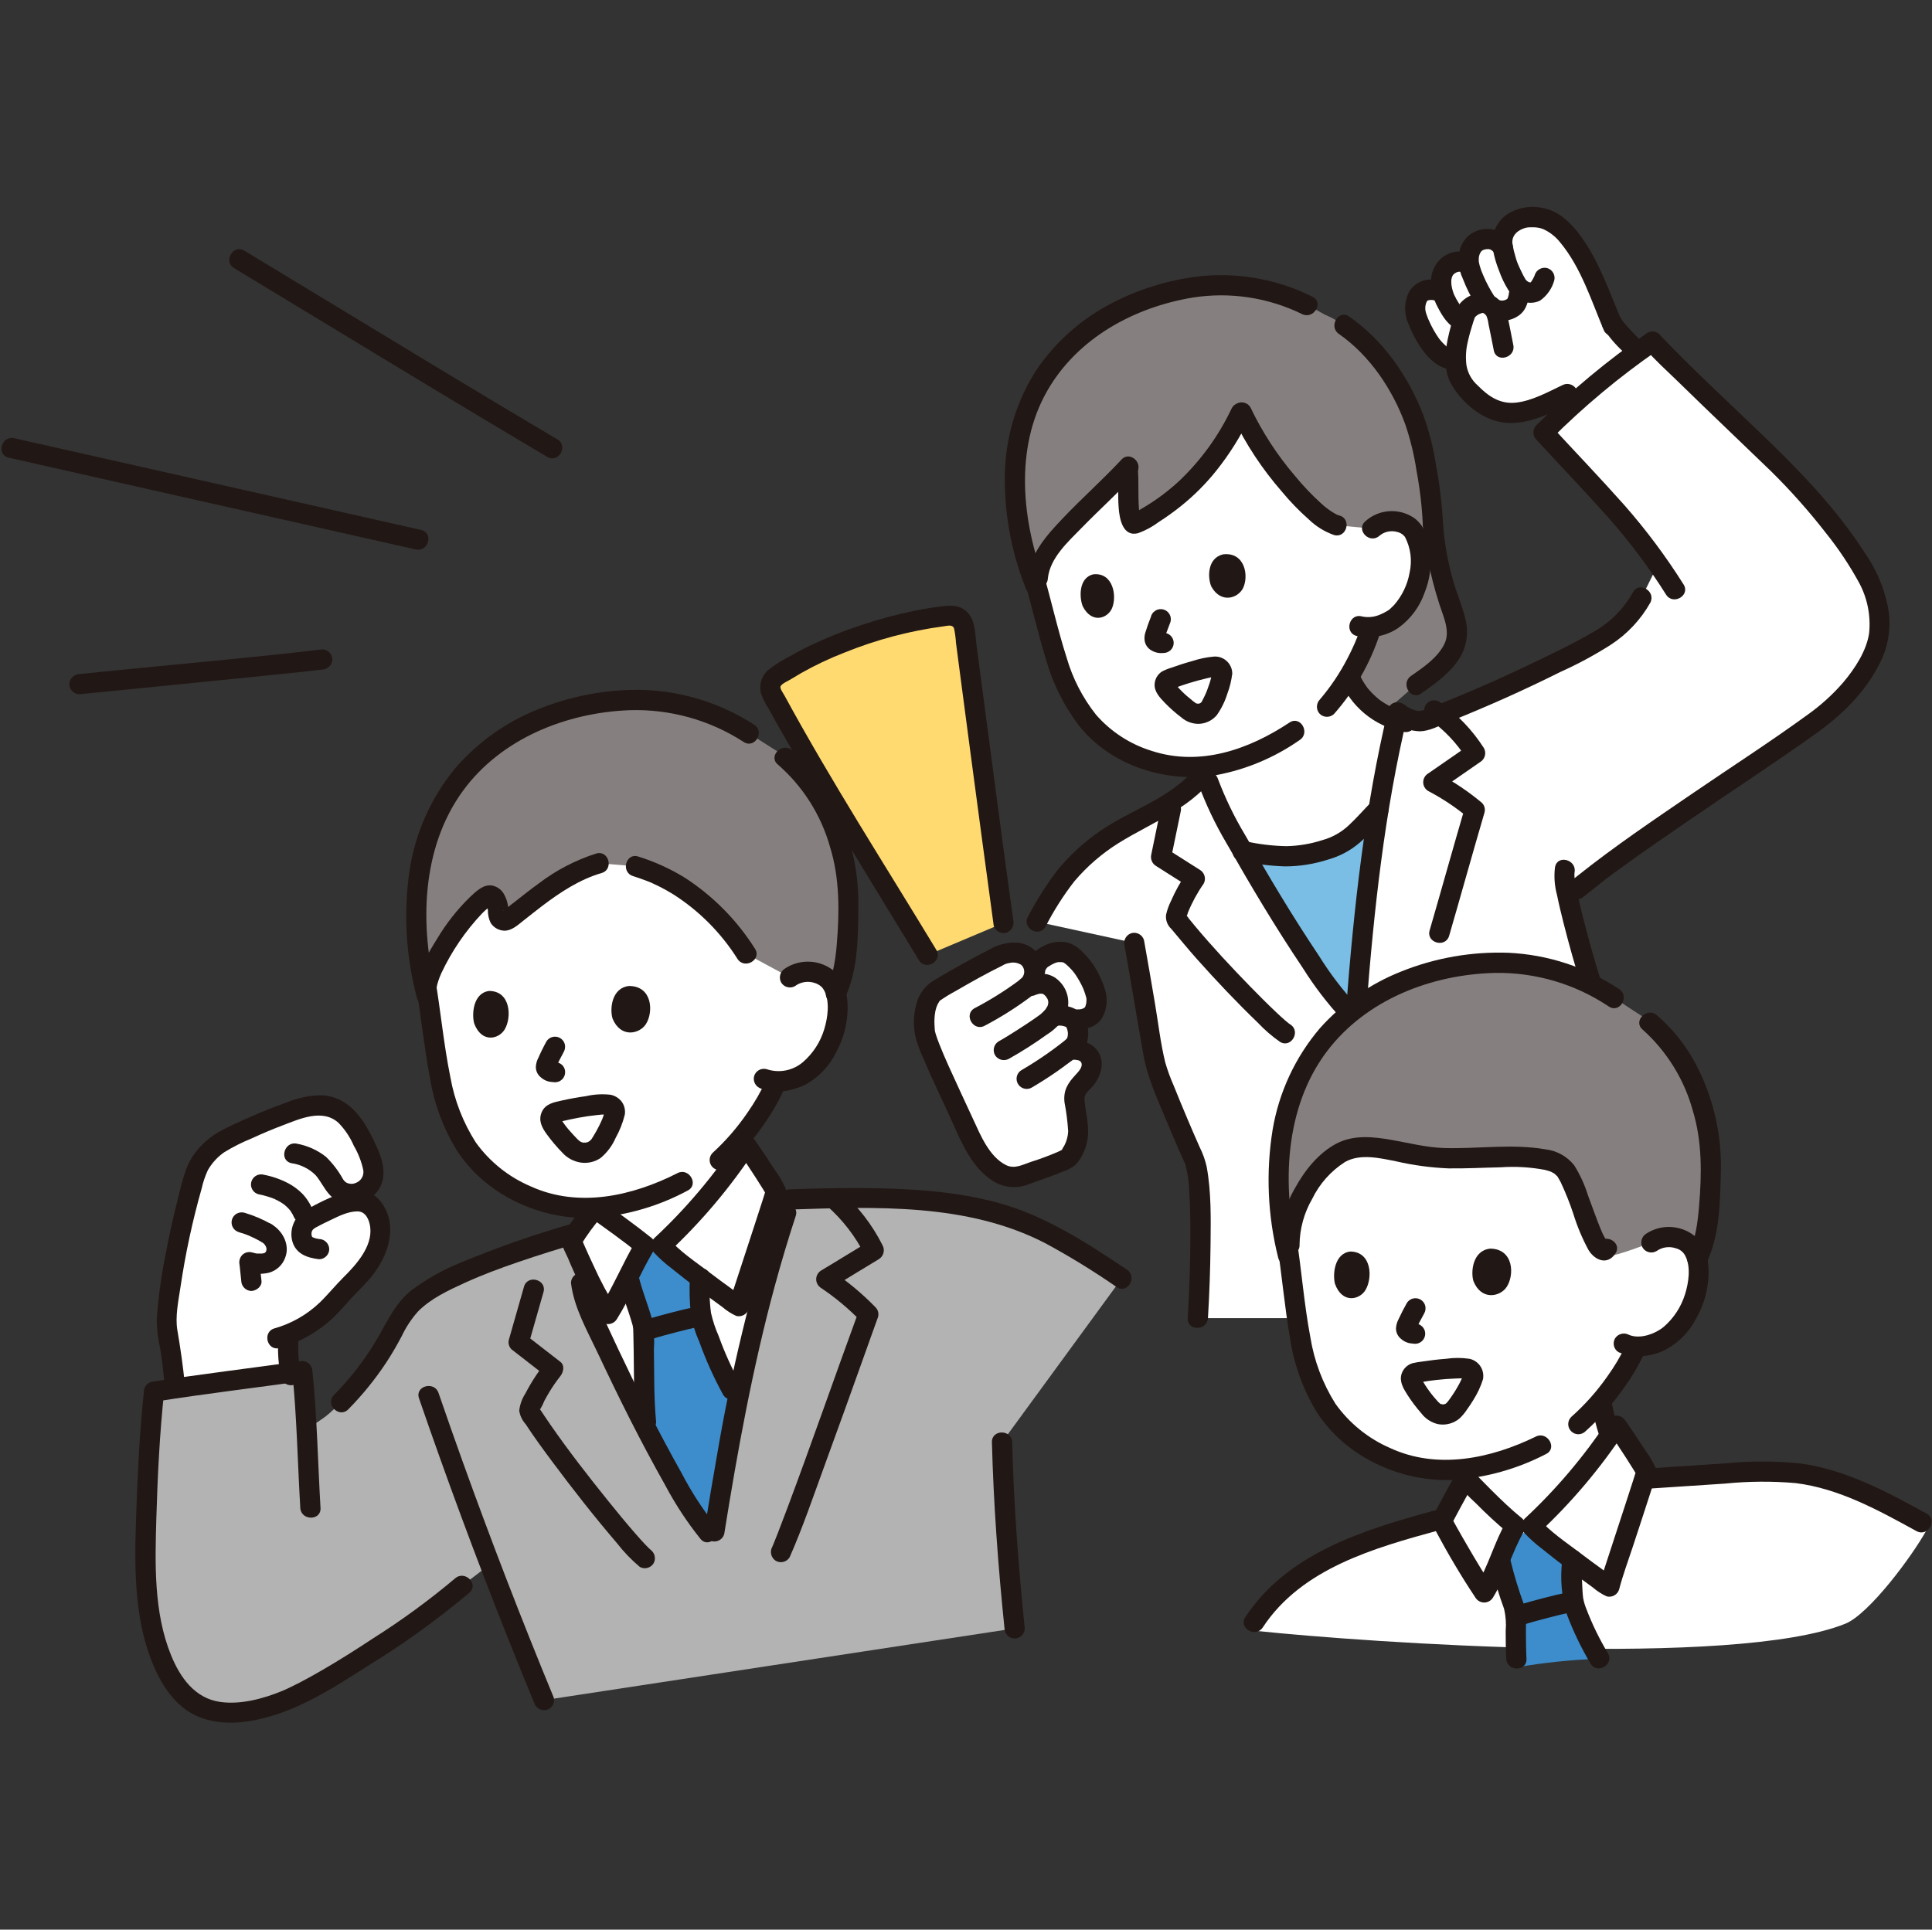 <?xml version="1.0" encoding="UTF-8" standalone="no"?>
<!DOCTYPE svg PUBLIC "-//W3C//DTD SVG 1.1//EN" "http://www.w3.org/Graphics/SVG/1.1/DTD/svg11.dtd">
<svg width="100%" height="100%" viewBox="0 0 1001 1000" version="1.1" xmlns="http://www.w3.org/2000/svg" xmlns:xlink="http://www.w3.org/1999/xlink" xml:space="preserve" xmlns:serif="http://www.serif.com/" style="fill-rule:evenodd;clip-rule:evenodd;stroke-linejoin:round;stroke-miterlimit:2;">
    <rect x="0" y="0" width="1001" height="1000" fill="#333333" stroke="none"/>
    <g transform="matrix(1,0,0,1,-2151,0)">
        <g id="target-3" transform="matrix(1,0,0,1,2151.8,0)">
            <rect x="0" y="0" width="1000" height="1000" style="fill:none;"/>
            <g id="_11333_color.svg" serif:id="11333_color.svg" transform="matrix(2.621,0,0,2.621,500,500)">
                <g transform="matrix(1,0,0,1,-190.78,-149.852)">
                    <clipPath id="_clip1">
                        <rect x="0" y="0" width="381.559" height="299.705"/>
                    </clipPath>
                    <g clip-path="url(#_clip1)">
                        <path d="M155.85,152.336C157.039,151.46 158.519,151.072 159.985,151.253C161.864,151.319 163.568,152.397 164.432,154.067C165.802,156.795 165.362,161.583 164.068,164.467C162.985,167.274 161.088,169.695 158.622,171.419C156.982,172.361 155.129,172.87 153.238,172.897C153.024,173.366 152.875,173.697 152.875,173.697C152.238,175.174 150.695,177.775 150.695,177.775C149.623,179.527 148.454,181.219 147.195,182.842L147.195,185.516C142.434,192.789 136.8,199.452 130.418,205.354L127.202,205.348C123.417,202.302 118.702,199.01 117.363,198.048L117.363,197.874C110.126,198.351 102.966,196.102 97.301,191.574C90.72,186.611 87.621,178.496 86.261,169.441C85.477,164.219 84.751,158.541 83.773,152.872C83.773,152.872 74.641,127.467 114.863,123.689C155.085,119.911 155.85,152.336 155.85,152.336Z" style="fill:white;fill-rule:nonzero;"/>
                        <path d="M69.722,181.676C69.836,181.848 69.945,182.022 70.05,182.199C71.435,184.485 72.543,186.928 73.35,189.477C74.043,191.569 73.012,193.872 70.991,194.75L71.225,196.655C71.863,196.746 72.465,197.011 72.963,197.42C73.554,198.029 74.017,198.75 74.324,199.541C75.442,202.056 74.872,204.53 73.682,207.012C72.383,209.445 70.666,211.631 68.611,213.471C65.925,216.089 63.411,220.319 56.811,222.897C56.54,225.435 56.646,227.999 57.125,230.506C50.762,231.385 40.332,232.8 34.325,233.643C34.283,233.127 34.254,232.803 34.254,232.803C33.951,229.342 33.471,225.899 32.814,222.488C32.731,221.997 32.678,221.502 32.655,221.005C32.926,212.586 36.23,197.705 38.434,190.951C39.147,188.766 40.181,187.821 41.794,186.182C42.759,185.3 43.865,184.586 45.065,184.069C49.257,181.951 53.592,180.129 58.039,178.616C60.175,177.911 62.462,177.303 64.65,177.824C66.763,178.427 68.574,179.802 69.722,181.676Z" style="fill:white;fill-rule:nonzero;"/>
                        <path d="M183.417,165.939C183.03,165.044 182.734,164.112 182.533,163.157C182.287,160.546 182.345,157.273 184.239,155.398C188.545,152.677 192.991,150.185 197.559,147.932C198.78,147.357 201.99,146.864 203.459,148.992C204.006,149.751 204.256,150.686 204.159,151.617L204.331,151.005C204.419,149.381 205.618,148.505 207.51,147.653C208.58,147.203 209.786,147.194 210.863,147.628C213.463,149.201 215.563,152.788 216.356,155.788C216.613,156.897 216.485,158.061 215.993,159.088C215.393,160.322 214.062,160.802 211.871,160.675C213.105,162.085 213.425,165.712 210.92,166.575C212.011,166.662 214.576,166.445 215.294,168.453C215.608,169.309 215.564,170.255 215.174,171.079C214.654,172.008 213.99,172.849 213.208,173.571C212.421,174.228 211.997,175.227 212.072,176.25C212.117,177.975 213,181.469 212.846,183.15C212.696,184.907 212.029,186.58 210.931,187.959C210.531,188.432 206.294,190.029 203.386,190.965C202.47,191.355 200.549,192.142 199.073,191.765C192.934,190.187 190.438,180.725 186.194,172.365C185.859,171.7 184.391,168.453 183.417,165.939Z" style="fill:white;fill-rule:nonzero;"/>
                        <path d="M292.193,6.644C291.958,6.737 291.735,6.858 291.53,7.005C290.497,7.863 289.936,9.165 290.022,10.505L290.046,11.424L289.946,11.348C288.477,10.448 286.548,10.784 285.469,12.126C284.406,13.404 284.469,15.201 284.88,16.817L284.928,17.007L283.377,16.477C282.398,16.263 281.374,16.464 280.548,17.031C279.618,18.114 279.244,19.571 279.536,20.969C280.165,23.088 281.121,25.096 282.368,26.921C283.768,28.855 285.449,30.321 287.323,30.184L287.516,30.17C287.539,31.344 287.735,32.509 288.098,33.626C289.425,35.879 291.235,37.81 293.398,39.278C294.86,40.209 296.551,40.719 298.284,40.751C299.774,40.735 301.252,40.472 302.657,39.975C304.784,39.119 307.126,38.14 309.557,36.975L311.163,38.631C315.083,35.095 319.186,31.767 323.456,28.663C321.554,26.942 319.842,25.023 318.348,22.938L318.159,22.603C315.686,16.668 313.059,9.343 308.789,4.742C308.15,4.166 307.459,3.65 306.725,3.2C305.214,2.216 303.399,1.807 301.612,2.048C300.142,2.125 295.956,3.725 296.774,7.948L296.782,7.989L296.214,7.355C295.147,6.321 293.55,6.039 292.193,6.644Z" style="fill:white;fill-rule:nonzero;"/>
                        <path d="M320.28,22.533C317.897,16.921 315.91,10.982 312.334,5.979C310.566,3.504 308.212,1.064 305.145,0.311C302.842,-0.303 300.39,-0.032 298.277,1.072C295.621,2.501 294.217,5.533 294.845,8.483C295.143,9.537 296.248,10.165 297.306,9.883C298.35,9.571 298.971,8.478 298.706,7.422C298.385,5.511 299.956,4.474 301.351,4.116C301.504,4.076 302.141,4.016 301.503,4.06C301.888,4.033 302.276,4.021 302.663,4.026C303.357,4.009 304.049,4.12 304.703,4.354C306.031,4.948 307.198,5.853 308.103,6.992C312.278,12.006 314.313,18.637 316.825,24.555C317.382,25.498 318.613,25.82 319.561,25.273C320.486,24.701 320.804,23.488 320.279,22.536L320.28,22.533Z" style="fill:rgb(33,23,21);fill-rule:nonzero;"/>
                        <path d="M294.845,8.483C295.092,9.877 295.484,11.24 296.016,12.552C296.484,13.891 297.095,15.176 297.839,16.384C298.581,17.527 299.706,18.369 301.011,18.76C302.056,19.089 303.189,18.999 304.168,18.508C305.517,17.543 306.497,16.147 306.945,14.55C307.23,13.492 306.6,12.386 305.545,12.09C304.489,11.826 303.398,12.447 303.085,13.49C303.05,13.59 303.014,13.69 302.975,13.79C303.079,13.554 303.085,13.537 302.994,13.74C302.905,13.918 302.82,14.097 302.722,14.271C302.652,14.393 302.579,14.514 302.502,14.632C302.453,14.707 302.402,14.781 302.35,14.854C302.535,14.622 302.562,14.587 302.432,14.748C302.354,14.835 302.28,14.923 302.199,15.005C302.073,15.131 301.681,15.392 302.224,15.014C301.871,15.26 302.796,14.84 302.324,14.968C301.924,15.074 302.847,14.942 302.534,14.944C302.461,14.944 302.389,14.951 302.316,14.951C302.054,14.951 301.93,14.803 302.454,14.99C302.354,14.953 302.225,14.949 302.118,14.921C302.031,14.898 301.946,14.867 301.859,14.841C301.548,14.747 302.353,15.09 301.897,14.851C301.808,14.804 301.72,14.751 301.635,14.697C301.196,14.415 301.856,14.931 301.611,14.685C301.511,14.585 301.416,14.502 301.325,14.402C300.998,14.043 301.501,14.714 301.294,14.371C301.127,14.096 300.969,13.821 300.823,13.534C300.657,13.209 300.496,12.881 300.341,12.551C300.266,12.393 300.192,12.234 300.121,12.074C300.078,11.974 299.768,11.392 300.021,11.852C299.704,11.19 299.452,10.498 299.269,9.787C299.03,9.013 298.841,8.224 298.705,7.425C298.411,6.368 297.303,5.738 296.244,6.025C295.203,6.34 294.584,7.429 294.844,8.485L294.845,8.483Z" style="fill:rgb(33,23,21);fill-rule:nonzero;"/>
                        <path d="M294.8,22.209C296.471,22.785 298.318,22.55 299.793,21.576C300.261,21.272 300.665,20.879 300.982,20.42C301.211,20.074 301.397,19.702 301.536,19.312C301.774,18.669 301.92,17.996 301.969,17.312C301.969,16.782 301.758,16.273 301.383,15.898C301.008,15.523 300.499,15.312 299.968,15.312C299.438,15.312 298.929,15.523 298.554,15.898L298.242,16.298C298.063,16.604 297.968,16.952 297.969,17.307C297.963,17.362 297.957,17.416 297.95,17.471L298.021,16.939C297.961,17.398 297.842,17.847 297.666,18.275L297.866,17.797C297.767,18.028 297.641,18.246 297.49,18.446L297.803,18.041C297.718,18.146 297.621,18.243 297.516,18.328L297.921,18.016C297.666,18.202 297.391,18.359 297.101,18.484L297.579,18.284C297.252,18.422 296.908,18.517 296.556,18.567L297.088,18.495C296.769,18.533 296.447,18.53 296.129,18.487L296.66,18.559C296.387,18.517 296.119,18.447 295.86,18.35C295.34,18.208 294.785,18.28 294.318,18.55C293.371,19.104 293.047,20.339 293.601,21.286C293.882,21.72 294.304,22.044 294.796,22.205L294.8,22.209Z" style="fill:rgb(33,23,21);fill-rule:nonzero;"/>
                        <path d="M295.1,17.665C294.244,16.334 293.505,14.932 292.889,13.475C292.611,12.869 292.383,12.242 292.206,11.6C292.153,11.4 292.106,11.2 292.067,10.995C291.983,10.595 292.041,11.147 292.033,10.708C292.033,10.552 292.02,10.397 292.024,10.241C292.024,10.175 292.09,9.648 292.043,9.901C291.991,10.176 292.093,9.701 292.107,9.655C292.151,9.487 292.207,9.324 292.265,9.161C292.117,9.561 292.323,9.084 292.36,9.021C292.397,8.958 292.665,8.621 292.496,8.807C292.327,8.993 292.707,8.621 292.747,8.58C292.937,8.38 292.441,8.741 292.73,8.606C292.844,8.562 292.952,8.505 293.052,8.436C293.03,8.536 292.641,8.582 293.063,8.455C293.195,8.415 293.33,8.389 293.463,8.355C293.815,8.265 293.199,8.324 293.424,8.355C293.569,8.363 293.715,8.359 293.86,8.342C294.15,8.333 294.05,8.282 293.84,8.316C293.988,8.325 294.134,8.358 294.273,8.411C294.484,8.472 294.635,8.642 294.35,8.426C294.468,8.516 294.616,8.575 294.738,8.661C294.459,8.461 294.668,8.628 294.8,8.768C295.58,9.535 296.849,9.535 297.629,8.768C298.383,7.982 298.383,6.725 297.629,5.939C296.255,4.587 294.273,4.042 292.4,4.5C290.503,4.924 288.968,6.328 288.378,8.18C287.806,10.161 287.977,12.283 288.859,14.147C289.596,16.084 290.53,17.94 291.646,19.686C292.004,20.299 292.663,20.677 293.373,20.677C294.47,20.677 295.373,19.774 295.373,18.676C295.373,18.322 295.279,17.973 295.1,17.667L295.1,17.665Z" style="fill:rgb(33,23,21);fill-rule:nonzero;"/>
                        <path d="M289.854,20.849C289.683,20.768 289.516,20.685 289.354,20.588C289.315,20.565 288.916,20.288 289.088,20.421C289.26,20.554 288.905,20.243 288.873,20.214C288.499,19.873 289.056,20.531 288.746,20.06C288.36,19.472 287.969,18.891 287.626,18.276C287.448,17.957 287.281,17.632 287.126,17.298C287.239,17.549 287.102,17.234 287.065,17.134C287.008,16.978 286.955,16.822 286.907,16.664C286.809,16.335 286.728,16.001 286.666,15.664C286.634,15.492 286.613,15.28 286.643,15.574C286.625,15.396 286.609,15.219 286.602,15.04C286.587,14.748 286.598,14.455 286.632,14.164C286.57,14.636 286.671,14.084 286.688,14.02C286.705,13.956 286.858,13.531 286.757,13.776C286.656,14.021 286.857,13.601 286.884,13.555C287.1,13.142 286.684,13.714 286.974,13.418C287.063,13.328 287.16,13.245 287.246,13.154C287.398,12.992 286.953,13.326 287.268,13.144C287.4,13.068 287.538,12.996 287.668,12.918C287.455,13.045 287.456,12.995 287.688,12.918C287.81,12.879 287.934,12.852 288.057,12.818C288.495,12.697 287.673,12.8 288.124,12.812C288.248,12.821 288.373,12.823 288.497,12.818C288.708,12.8 288.141,12.701 288.475,12.827C288.547,12.844 288.618,12.865 288.687,12.89C288.827,12.939 288.78,12.919 288.548,12.829C288.666,12.916 288.807,12.979 288.928,13.065C289.876,13.613 291.107,13.29 291.664,12.347C292.19,11.395 291.872,10.183 290.947,9.611C289.293,8.581 287.197,8.551 285.513,9.532C283.787,10.526 282.69,12.342 282.613,14.332C282.543,16.255 282.998,18.162 283.929,19.846C284.829,21.611 285.98,23.424 287.829,24.294C288.135,24.473 288.484,24.567 288.838,24.567C289.936,24.567 290.839,23.664 290.839,22.567C290.839,21.857 290.461,21.198 289.848,20.84L289.854,20.849Z" style="fill:rgb(33,23,21);fill-rule:nonzero;"/>
                        <path d="M329.7,31.869C327.6,29.892 325.493,27.91 323.467,25.851C322.697,25.068 321.937,24.275 321.215,23.451C321.054,23.267 320.895,23.082 320.74,22.893L320.563,22.675C320.355,22.42 320.586,22.675 320.648,22.788C320.481,22.488 320.24,22.229 320.069,21.93C319.711,21.317 319.052,20.939 318.342,20.939C317.245,20.939 316.342,21.842 316.342,22.94C316.342,23.294 316.436,23.643 316.615,23.949C317.719,25.645 319.031,27.195 320.521,28.564C322.582,30.664 324.721,32.687 326.871,34.701C327.246,35.076 327.755,35.287 328.285,35.287C329.383,35.287 330.286,34.384 330.286,33.287C330.286,32.757 330.075,32.248 329.7,31.873L329.7,31.869Z" style="fill:rgb(33,23,21);fill-rule:nonzero;"/>
                        <path d="M315.253,42.311C313.564,40.211 311.784,38.179 309.988,36.166C309.209,35.397 307.938,35.397 307.159,36.166C306.408,36.953 306.408,38.208 307.159,38.995C308.959,41.007 310.736,43.036 312.425,45.14C312.8,45.515 313.309,45.726 313.839,45.726C314.369,45.722 314.876,45.512 315.253,45.14C315.627,44.764 315.838,44.256 315.839,43.726C315.81,43.202 315.604,42.702 315.253,42.311Z" style="fill:rgb(33,23,21);fill-rule:nonzero;"/>
                        <path d="M308.545,35.245C305.689,36.602 302.545,38.36 299.352,38.696C296.211,39.027 293.922,37.439 291.806,35.288C290.635,34.253 289.853,32.846 289.593,31.305C289.403,29.78 289.486,28.232 289.838,26.736C290.124,25.464 290.474,24.201 290.87,22.959C290.959,22.68 291.058,22.404 291.151,22.126C291.184,22.026 291.222,21.921 291.264,21.826C291.221,21.926 291.099,22.047 291.264,21.826C291.559,21.479 291.944,21.221 292.377,21.08C292.566,21.001 292.764,20.949 292.967,20.924C292.573,20.924 292.967,20.969 293.053,21.05C293.224,21.175 293.379,21.322 293.514,21.486C293.744,22.017 293.892,22.58 293.952,23.155C294.325,24.891 294.652,26.637 295.001,28.377C295.51,30.898 299.367,29.831 298.858,27.313C298.47,25.395 298.124,23.466 297.691,21.557C297.393,19.617 296.082,17.977 294.256,17.257C292.217,16.686 290.022,17.291 288.563,18.825C287.412,19.965 287.025,21.774 286.597,23.284C285.533,27.042 284.589,31.831 286.776,35.373C288.895,38.807 292.593,41.981 296.659,42.594C301.559,43.332 306.278,40.741 310.559,38.707C311.498,38.146 311.82,36.919 311.276,35.97C310.707,35.042 309.491,34.724 308.54,35.253L308.545,35.245Z" style="fill:rgb(33,23,21);fill-rule:nonzero;"/>
                        <path d="M283.9,14.544C281.722,13.921 279.38,14.857 278.232,16.81C277.237,18.865 277.231,21.266 278.215,23.326C278.983,25.287 280.022,27.131 281.302,28.804C282.761,30.649 284.836,32.29 287.315,32.18C288.404,32.158 289.293,31.269 289.315,30.18C289.304,29.087 288.408,28.191 287.315,28.18C287.129,28.192 286.943,28.19 286.758,28.174C287.184,28.219 286.658,28.12 286.567,28.1C286.115,28 286.758,28.244 286.344,28.013C286.171,27.913 286.005,27.813 285.835,27.713C285.371,27.43 286.004,27.897 285.583,27.526C285.42,27.383 285.26,27.239 285.107,27.086C284.783,26.767 284.481,26.427 284.202,26.068C283.411,24.951 282.737,23.755 282.19,22.5C282.121,22.35 282.053,22.2 281.99,22.048C282.134,22.385 281.929,21.891 281.902,21.822C281.78,21.504 281.665,21.182 281.571,20.854C281.417,20.33 281.411,19.774 281.554,19.247C281.554,19.23 281.76,18.639 281.612,18.991C281.687,18.828 281.773,18.67 281.867,18.518C281.717,18.781 281.817,18.569 281.96,18.438C281.66,18.715 282.169,18.407 281.787,18.551C281.952,18.488 282.125,18.456 282.294,18.407C282.661,18.307 282.146,18.399 282.362,18.395C282.519,18.412 282.678,18.409 282.834,18.386C282.998,18.396 282.931,18.383 282.634,18.347C282.704,18.358 282.773,18.375 282.841,18.397C283.014,18.445 283.193,18.469 283.373,18.469C284.47,18.469 285.373,17.566 285.373,16.469C285.373,15.571 284.769,14.778 283.904,14.54L283.9,14.544Z" style="fill:rgb(33,23,21);fill-rule:nonzero;"/>
                        <path d="M213.094,129.328C214.902,127.555 216.881,125.963 219,124.577C222.99,121.957 227.44,120.107 231.45,117.517C233.935,115.973 236.134,114.011 237.95,111.717C238.264,112.744 238.523,113.581 238.523,113.581C239.604,116.576 240.917,119.482 242.45,122.273C248.382,132.753 253.804,141.96 260.614,151.892C262.377,154.526 264.353,157.01 266.524,159.319L266.524,219.719L236.5,219.719C236.929,212.625 237.743,192.249 235.683,188.105C234.764,186.257 228.452,171.521 228.083,169.49C226.362,159.906 225.651,155.109 223.929,145.524L204.648,141.324C205.578,139.714 206.718,137.464 207.468,136.284C209.069,133.756 210.957,131.422 213.094,129.328Z" style="fill:white;fill-rule:nonzero;"/>
                        <path d="M222,146.05C223.292,153.25 224.462,160.473 225.737,167.676C226.481,171.883 228.209,175.718 229.852,179.65C230.775,181.859 231.714,184.062 232.669,186.258C232.982,186.975 233.295,187.691 233.62,188.403C233.713,188.603 233.806,188.811 233.904,189.013C234.013,189.237 233.988,189.213 233.895,188.963C233.951,189.114 234.008,189.263 234.052,189.42C234.514,191.166 234.767,192.96 234.805,194.766C234.981,197.493 235.022,200.227 235.02,202.959C235.02,208.545 234.83,214.137 234.495,219.713C234.341,222.284 238.341,222.275 238.495,219.713C238.788,214.824 238.959,209.929 239.008,205.028C239.059,199.974 239.161,194.746 238.238,189.754C237.939,188.429 237.48,187.145 236.869,185.931C236.028,184.056 235.22,182.166 234.418,180.274C233.497,178.1 232.597,175.917 231.718,173.726C231.058,172.235 230.5,170.702 230.048,169.135C229.119,165.345 228.675,161.367 228.024,157.518C227.317,153.338 226.603,149.16 225.854,144.987C225.556,143.934 224.452,143.305 223.394,143.587C222.35,143.897 221.727,144.991 221.994,146.047L222,146.05Z" style="fill:rgb(33,23,21);fill-rule:nonzero;"/>
                        <path d="M232.506,91.73L204.365,74.773C201.812,68.027 200.443,60.891 200.32,53.679C200.369,47.156 202.041,40.746 205.184,35.029C210.611,25.869 219.915,19.27 232.41,16.489C241.22,14.527 250.435,14.901 261.579,21.289C270.572,25.07 278.818,36.921 280.979,47.963C281.995,52.859 282.66,57.821 282.969,62.812C283.632,71.468 285.743,76.69 287.076,80.69C288.849,86.009 287.187,89.246 279.632,94.468L270.576,102.301C270.576,102.301 244.774,99.122 232.506,91.73Z" style="fill:rgb(133,128,127);fill-rule:nonzero;"/>
                        <path d="M204.854,73.411C205.215,69.319 208.007,66.443 210.442,63.803C214.288,59.635 218.542,55.959 222.616,51.58C222.998,54.989 222.129,63.697 224.4,62.489C233.732,57.66 240.509,50.126 245.093,40.457C249.146,49.511 259.406,61.778 263.957,62.945L270.982,63.602C271.995,62.654 273.334,62.13 274.721,62.137C276.482,61.992 278.191,62.811 279.181,64.275C280.759,66.67 280.874,71.187 279.981,74.024C279.278,76.763 277.774,79.231 275.662,81.11C274.221,82.181 272.529,82.862 270.748,83.087C270.631,83.542 270.548,83.867 270.548,83.867C270.116,85.314 268.962,87.911 268.962,87.911C268.198,89.565 267.348,91.178 266.414,92.742C268.068,96.858 271.473,100.03 275.696,101.388C274.315,107.261 273.176,113.152 272.217,119.066C270.326,120.957 267.417,124.557 264.636,126.007C263.021,126.747 261.327,127.301 259.586,127.657C257.46,128.217 255.262,128.453 253.066,128.357C250.469,128.208 247.885,127.869 245.337,127.345C244.381,125.682 243.416,123.991 242.443,122.27C240.91,119.479 239.597,116.573 238.516,113.578C237.435,110.583 238.137,112.22 237.7,110.662C231.729,111.226 225.735,109.818 220.64,106.655C213.953,102.746 210.169,95.513 207.905,87.212C206.853,83.355 205.805,79.212 204.631,75.045L204.85,73.022" style="fill:white;fill-rule:nonzero;"/>
                        <path d="M260.791,127.368C260.365,127.48 259.957,127.578 259.591,127.657C257.465,128.217 255.267,128.453 253.071,128.357C250.474,128.207 247.89,127.869 245.342,127.345C250.201,135.798 254.922,143.591 260.612,151.889C262.374,154.46 265.493,158.659 267.675,160.343C268.711,146.417 269.998,132.684 272.221,119.067C270.331,120.957 267.421,124.557 264.641,126.007C263.407,126.59 262.117,127.046 260.791,127.368Z" style="fill:rgb(122,190,230);fill-rule:nonzero;"/>
                        <path d="M276.409,100.217C277.932,101.296 279.809,102.05 281.488,101.497C293.078,97.076 304.365,91.899 315.277,86C318.491,84.262 322.607,80.524 324.215,77.244L327.478,70.638C324.264,66.004 320.698,61.624 316.812,57.538C313.18,53.599 308.451,48.538 304.819,44.595C311.445,37.977 318.653,31.966 326.354,26.637C328.486,29.172 351.554,51.106 352.348,51.966C358.717,58.902 364.494,65.177 369.007,73.44C370.551,76.615 371.322,80.11 371.256,83.64C371.081,85.632 370.491,87.565 369.525,89.315C366.765,94.733 363.279,98.25 358.395,101.872C353.511,105.494 324.215,124.887 315.453,131.689L311.409,134.911L309.601,136.351C310.601,140.998 312.582,148.267 314.312,153.793L267.812,158.447C269.332,138.627 271.412,119.187 276.042,99.907" style="fill:white;fill-rule:nonzero;"/>
                        <path d="M243.3,92.194C243.252,90.371 241.739,88.899 239.916,88.899C239.841,88.899 239.766,88.901 239.691,88.906C238.234,89.032 236.796,89.329 235.408,89.79C234.008,90.171 232.622,90.615 231.256,91.108C230.62,91.298 230.003,91.549 229.415,91.856C228.56,92.397 228.016,93.319 227.955,94.329C227.841,95.874 229.045,97.081 230.036,98.119C231.031,99.141 232.103,100.086 233.242,100.944C234.2,101.776 235.431,102.227 236.7,102.21C238.079,102.16 239.374,101.527 240.259,100.468C241.172,99.162 241.876,97.721 242.344,96.197C242.833,94.91 243.155,93.566 243.3,92.197C243.296,91.101 242.396,90.201 241.3,90.197C240.214,90.225 239.328,91.111 239.3,92.197C239.266,92.553 239.329,92.102 239.325,92.068C239.32,92.164 239.304,92.26 239.279,92.353C239.243,92.553 239.2,92.758 239.153,92.959C239.053,93.403 238.923,93.841 238.783,94.274C238.643,94.707 238.483,95.143 238.322,95.574C238.244,95.774 238.163,95.98 238.078,96.18C238.212,95.865 238.085,96.159 238.059,96.216C237.996,96.356 237.934,96.496 237.869,96.635C237.685,97.035 237.479,97.415 237.281,97.804C237.13,98.104 237.281,97.827 237.341,97.761C237.278,97.833 237.215,97.906 237.147,97.973C237.086,98.046 237.016,98.11 236.937,98.163C237.125,98.094 237.185,98.003 236.937,98.124C236.531,98.324 237.184,98.1 236.845,98.167C236.757,98.194 236.668,98.217 236.578,98.235C236.553,98.183 237.031,98.223 236.7,98.216L236.423,98.216C236.089,98.233 236.574,98.199 236.539,98.24C236.469,98.233 236.4,98.217 236.334,98.193C236.049,98.121 236.15,98.22 236.341,98.226C236.19,98.226 235.949,98.007 235.831,97.926C235.731,97.859 235.642,97.785 235.548,97.715C235.497,97.677 235.258,97.481 235.521,97.694C235.121,97.374 234.731,97.053 234.349,96.717C233.591,96.056 232.88,95.344 232.22,94.585C232.138,94.491 232.058,94.395 231.979,94.299C231.944,94.257 231.685,93.984 231.852,94.143C231.969,94.254 231.833,93.919 231.868,94.199C231.884,94.329 231.937,94.449 231.942,94.589C231.93,94.246 231.924,94.689 231.911,94.74C231.86,94.906 231.767,95.057 231.641,95.176C231.718,95.091 231.913,94.952 231.55,95.244C231.325,95.424 231.464,95.286 231.662,95.212C232.651,94.84 233.651,94.496 234.662,94.181C235.862,93.806 237.08,93.472 238.308,93.192C238.579,93.13 238.85,93.071 239.123,93.014C239.258,92.986 239.394,92.962 239.529,92.933C240.104,92.807 239.35,92.897 239.612,92.915C239.684,92.915 240.03,92.885 239.747,92.891C239.587,92.862 239.601,92.868 239.788,92.907L239.594,92.812L239.726,92.886L239.562,92.767L239.451,92.618C239.346,91.988 239.297,91.848 239.303,92.198C239.303,93.295 240.206,94.198 241.303,94.198C242.4,94.198 243.303,93.295 243.303,92.198L243.3,92.194Z" style="fill:rgb(33,23,21);fill-rule:nonzero;"/>
                        <path d="M283.975,64.539C284.592,64.185 284.971,63.523 284.966,62.812C284.779,58.9 284.32,55.005 283.591,51.157C283.086,47.75 282.241,44.402 281.07,41.163C278.116,33.52 273.187,26.363 266.396,21.663C264.275,20.194 262.273,23.663 264.377,25.117C270.461,29.331 274.988,36.094 277.497,42.984C278.518,45.99 279.267,49.081 279.734,52.221C280.391,55.719 280.803,59.258 280.966,62.813L281.956,61.086C279.671,62.273 281.691,65.726 283.975,64.54L283.975,64.539Z" style="fill:rgb(33,23,21);fill-rule:nonzero;"/>
                        <path d="M239.166,75.068C238.428,73.417 238.287,69.428 241.497,68.694C245.797,68.194 246.61,72.936 245.439,75.357C244.481,77.339 241.093,78.53 239.166,75.068Z" style="fill:rgb(33,23,21);fill-rule:nonzero;"/>
                        <path d="M213.759,79C213.059,77.338 212.878,73.342 215.814,72.649C219.753,72.204 220.563,76.964 219.52,79.372C218.667,81.342 215.573,82.49 213.759,79Z" style="fill:rgb(33,23,21);fill-rule:nonzero;"/>
                        <path d="M227.242,80.991C226.831,82.019 226.453,83.062 226.129,84.121C225.962,84.632 225.908,85.174 225.971,85.708C226.082,86.543 226.583,87.278 227.319,87.688C227.845,88.004 228.44,88.185 229.052,88.217C229.277,88.234 229.497,88.203 229.722,88.201C230.251,88.193 230.757,87.983 231.136,87.615C231.511,87.24 231.722,86.731 231.722,86.201C231.722,85.104 230.819,84.201 229.722,84.201C229.472,84.22 229.221,84.222 228.971,84.207L229.503,84.278C229.384,84.258 229.267,84.227 229.154,84.183L229.631,84.383C229.465,84.311 229.308,84.22 229.162,84.112L229.562,84.425C229.53,84.401 229.501,84.374 229.476,84.343L229.788,84.748C229.753,84.702 229.724,84.653 229.701,84.601L229.901,85.079C229.882,85.024 229.867,84.967 229.858,84.909L229.93,85.44C229.919,85.336 229.919,85.231 229.93,85.127L229.859,85.658C229.993,85.017 230.186,84.39 230.436,83.785C230.643,83.204 230.859,82.625 231.088,82.052C231.231,81.533 231.159,80.977 230.888,80.511C230.334,79.564 229.099,79.24 228.152,79.794L227.747,80.106C227.502,80.351 227.325,80.655 227.233,80.989L227.242,80.991Z" style="fill:rgb(33,23,21);fill-rule:nonzero;"/>
                        <path d="M263.427,100.244C267.489,95.632 270.569,90.241 272.48,84.4C272.528,84.227 272.552,84.048 272.552,83.869C272.552,82.771 271.649,81.868 270.551,81.868C269.654,81.868 268.861,82.472 268.623,83.337C268.451,83.899 268.246,84.45 268.032,84.998C267.914,85.3 267.793,85.6 267.668,85.898C267.612,86.036 267.555,86.173 267.497,86.31C267.554,86.175 267.604,86.061 267.516,86.262C267.077,87.272 266.596,88.262 266.087,89.239C264.578,92.166 262.737,94.91 260.599,97.415C259.85,98.202 259.85,99.456 260.599,100.243C261.379,101.01 262.647,101.01 263.427,100.243L263.427,100.244Z" style="fill:rgb(33,23,21);fill-rule:nonzero;"/>
                        <path d="M259.139,17.744C252.518,14.446 245.119,13.02 237.747,13.623C230.943,14.278 224.346,16.325 218.365,19.635C212.885,22.679 208.189,26.96 204.652,32.135C200.79,38.104 198.617,45.01 198.368,52.115C198.123,60.04 199.508,67.932 202.436,75.3C202.752,76.34 203.841,76.96 204.897,76.7C205.951,76.403 206.58,75.298 206.297,74.24C201.732,62.385 200.168,47.824 206.72,36.371C212.7,25.919 223.874,19.846 235.5,17.918C242.872,16.766 250.422,17.912 257.12,21.2C259.434,22.3 261.467,18.85 259.139,17.747L259.139,17.744Z" style="fill:rgb(33,23,21);fill-rule:nonzero;"/>
                        <path d="M254.62,101.944C246.582,107.281 236.964,110.669 227.408,107.566C223.13,106.255 219.304,103.772 216.364,100.399C213.727,97.067 211.761,93.255 210.576,89.174C208.709,83.357 207.423,77.352 205.695,71.491C204.969,69.027 201.107,70.076 201.838,72.554C203.511,78.227 204.793,84.019 206.538,89.669C207.855,94.257 209.996,98.567 212.858,102.388C219.2,110.5 230.164,113.957 240.141,112.343C246.073,111.231 251.699,108.863 256.641,105.398C258.776,103.98 256.775,100.514 254.623,101.944L254.62,101.944Z" style="fill:rgb(33,23,21);fill-rule:nonzero;"/>
                        <path d="M272.4,65.017C273.345,64.215 274.625,63.926 275.823,64.244C276.082,64.3 276.332,64.389 276.567,64.51C276.618,64.537 277.112,64.864 276.883,64.689C277.05,64.83 277.207,64.982 277.352,65.145C277.452,65.259 277.432,65.228 277.296,65.054C277.352,65.129 277.406,65.206 277.458,65.284C278.577,67.451 278.893,69.945 278.352,72.322C277.935,74.697 276.871,76.912 275.278,78.722C275.038,78.978 274.778,79.213 274.528,79.454C274.208,79.724 274.161,79.769 274.388,79.589C274.278,79.668 274.166,79.743 274.051,79.815C273.608,80.093 273.143,80.335 272.661,80.539C271.495,81.09 270.179,81.241 268.919,80.968C266.435,80.278 265.375,84.136 267.856,84.825C270.762,85.471 273.809,84.864 276.246,83.154C278.601,81.419 280.376,79.009 281.334,76.245C282.332,73.748 282.718,71.048 282.46,68.372C282.192,65.835 281.46,63.189 279.349,61.572C276.363,59.459 272.272,59.715 269.572,62.184C267.672,63.926 270.503,66.749 272.4,65.013L272.4,65.017Z" style="fill:rgb(33,23,21);fill-rule:nonzero;"/>
                        <path d="M206.377,142.326C207.991,139.168 209.897,136.167 212.069,133.363C214.568,130.41 217.509,127.86 220.788,125.806C227.731,121.464 235.836,118.741 240.488,111.546C241.888,109.378 238.429,107.371 237.034,109.527C232.527,116.5 223.846,118.827 217.304,123.31C214.077,125.504 211.184,128.151 208.713,131.171C206.536,134.052 204.599,137.108 202.924,140.307C201.644,142.546 205.099,144.563 206.378,142.326L206.377,142.326Z" style="fill:rgb(33,23,21);fill-rule:nonzero;"/>
                        <path d="M264.515,93.339C266.637,98.744 271.397,102.693 277.1,103.782C278.156,104.047 279.248,103.425 279.56,102.382C279.838,101.324 279.211,100.223 278.16,99.922C277.57,99.822 276.986,99.685 276.413,99.513C276.127,99.426 275.843,99.33 275.563,99.225C275.436,99.177 275.31,99.125 275.183,99.077C275.627,99.245 275.124,99.048 275.062,99.019C274.518,98.769 273.989,98.487 273.479,98.173C273.224,98.016 272.974,97.852 272.728,97.68C272.617,97.602 272.507,97.521 272.397,97.442C271.957,97.124 272.702,97.701 272.285,97.354C271.821,96.974 271.378,96.571 270.957,96.144C270.767,95.949 270.582,95.749 270.403,95.544C270.296,95.421 270.193,95.295 270.087,95.17C269.814,94.848 270.269,95.434 269.998,95.061C269.659,94.601 269.345,94.124 269.057,93.631C268.907,93.372 268.766,93.108 268.634,92.84C268.561,92.693 268.494,92.54 268.425,92.397C268.243,92.008 268.547,92.707 268.372,92.272C268.058,91.23 266.968,90.609 265.912,90.872C264.86,91.172 264.232,92.275 264.512,93.333L264.515,93.339Z" style="fill:rgb(33,23,21);fill-rule:nonzero;"/>
                        <path d="M332.514,74.646C329.037,69.118 325.124,63.875 320.814,58.969C316.057,53.615 311.094,48.441 306.238,43.176L306.238,46.005C312.734,39.498 319.806,33.592 327.368,28.36L324.945,28.048C326.837,30.274 329.077,32.257 331.165,34.294C334.647,37.689 338.145,41.068 341.658,44.431C344.376,47.044 347.103,49.648 349.812,52.27C353.68,56.086 357.293,60.154 360.627,64.445C363.143,67.571 365.372,70.918 367.286,74.445C368.865,77.446 369.53,80.845 369.2,84.22C368.71,87.765 366.342,91.336 364.073,94.02C362.003,96.407 359.655,98.539 357.079,100.37C349.679,105.758 341.958,110.723 334.404,115.884C326.697,121.149 318.941,126.369 311.638,132.189L310,133.5C309.231,134.279 309.231,135.549 310,136.328C310.787,137.079 312.042,137.079 312.829,136.328C314.143,135.281 315.457,134.234 316.772,133.186C316.808,133.158 316.964,133.033 316.797,133.164C316.63,133.295 317.072,132.955 317.124,132.915C317.491,132.635 317.861,132.359 318.232,132.083C319.064,131.465 319.902,130.854 320.745,130.249C325.113,127.105 329.545,124.049 333.987,121.01C342.114,115.44 350.364,110.033 358.4,104.331C363.729,100.548 368.409,96.052 371.352,90.131C373.116,86.64 373.645,82.652 372.852,78.822C372.052,75.028 370.489,71.436 368.258,68.264C362.499,59.331 355.025,51.727 347.398,44.403C341.098,38.351 334.651,32.403 328.591,26.103C328.311,25.813 328.03,25.522 327.768,25.214C327.126,24.575 326.127,24.446 325.344,24.901C317.493,30.318 310.148,36.435 303.4,43.176C302.644,43.961 302.644,45.22 303.4,46.005C308.164,51.17 313.027,56.251 317.706,61.494C321.894,66.236 325.691,71.31 329.06,76.665C330.44,78.83 333.903,76.826 332.514,74.646Z" style="fill:rgb(33,23,21);fill-rule:nonzero;"/>
                        <path d="M307.1,130.526C306.87,132.38 307.006,134.261 307.5,136.062C307.876,137.913 308.322,139.751 308.785,141.581C309.868,145.86 311.068,150.108 312.385,154.324C313.15,156.773 317.012,155.724 316.242,153.261C314.994,149.265 313.851,145.238 312.813,141.179C312.362,139.421 311.928,137.658 311.545,135.879C311.4,135.208 311.262,134.536 311.145,133.86C311.093,133.569 311.045,133.278 311.001,132.986C311.076,133.498 310.971,132.705 310.958,132.54C310.917,132.222 310.92,131.901 310.964,131.584C311.447,129.069 307.593,127.992 307.107,130.521L307.1,130.526Z" style="fill:rgb(33,23,21);fill-rule:nonzero;"/>
                        <path d="M244.819,129.275C247.769,129.928 250.773,130.302 253.793,130.393C256.645,130.381 259.478,129.93 262.193,129.055C264.492,128.419 266.625,127.289 268.441,125.742C270.319,124.137 271.901,122.234 273.633,120.481C275.444,118.648 272.617,115.818 270.804,117.653C269.304,119.173 267.915,120.803 266.346,122.253C264.873,123.644 263.082,124.653 261.13,125.194C258.834,125.938 256.442,126.342 254.03,126.394C251.287,126.345 248.556,126.016 245.88,125.412C243.372,124.858 242.3,128.712 244.817,129.269L244.819,129.275Z" style="fill:rgb(33,23,21);fill-rule:nonzero;"/>
                        <path d="M280.641,96.194C283.52,94.189 286.669,91.963 288.452,88.851C289.733,86.539 290.049,83.811 289.331,81.267C288.706,78.773 287.671,76.379 286.961,73.906C285.929,70.282 285.261,66.563 284.969,62.806C284.769,60.257 280.763,60.235 280.969,62.806C281.561,68.938 282.915,74.973 285,80.771C285.659,82.725 286.1,84.59 285.246,86.377C283.941,89.121 281.035,91.063 278.626,92.74C276.526,94.2 278.526,97.669 280.645,96.194L280.641,96.194Z" style="fill:rgb(33,23,21);fill-rule:nonzero;"/>
                        <path d="M221.4,49.956C217.69,53.946 213.605,57.556 209.854,61.51C206.572,64.965 203.383,68.475 202.854,73.41C202.861,74.505 203.759,75.403 204.854,75.41C205.942,75.386 206.83,74.498 206.854,73.41C207.283,69.38 210.854,66.203 213.514,63.47C217.034,59.856 220.788,56.48 224.225,52.783C225.976,50.9 223.154,48.065 221.397,49.955L221.4,49.956Z" style="fill:rgb(33,23,21);fill-rule:nonzero;"/>
                        <path d="M229.272,118.427L227.291,128.037C227.077,128.907 227.449,129.822 228.21,130.295L234.91,134.545L234.193,131.809C233.03,133.494 232.035,135.289 231.22,137.167C230.776,138.042 230.44,138.969 230.22,139.925C230.079,140.973 230.461,142.027 231.241,142.741C232.915,144.715 234.541,146.725 236.264,148.659C240.15,153.019 244.176,157.277 248.384,161.328C249.699,162.727 251.155,163.985 252.73,165.083C254.93,166.44 256.937,162.983 254.749,161.629C254.584,161.529 254.429,161.411 254.272,161.296C254.749,161.644 253.944,161.013 253.79,160.88C253.15,160.327 252.531,159.752 251.917,159.171C250.177,157.527 248.489,155.828 246.817,154.112C243.043,150.234 239.338,146.268 235.87,142.112C235.481,141.645 235.097,141.176 234.718,140.705C234.567,140.455 234.383,140.227 234.17,140.027C233.775,139.777 234.363,140.207 234.229,140.334C234.372,140.078 234.475,139.802 234.537,139.516C235.355,137.51 236.395,135.602 237.637,133.827C238.174,132.877 237.854,131.654 236.919,131.09L230.219,126.84L231.138,129.099L233.119,119.49C233.638,116.977 229.783,115.903 229.262,118.426L229.272,118.427Z" style="fill:rgb(33,23,21);fill-rule:nonzero;"/>
                        <path d="M282.2,101.275C285.145,103.349 287.654,105.981 289.586,109.021L290.304,106.285C287.529,108.185 284.797,110.138 282.017,112.025C281.415,112.392 281.047,113.047 281.047,113.752C281.047,114.457 281.415,115.112 282.017,115.479C284.785,116.926 287.395,118.657 289.805,120.644L289.3,118.7C286.925,126.8 284.672,134.938 282.317,143.045C281.598,145.522 285.457,146.579 286.175,144.108C288.529,136.001 290.782,127.864 293.157,119.763C293.356,119.07 293.158,118.321 292.643,117.817C289.985,115.593 287.103,113.653 284.043,112.026L284.043,115.48C286.824,113.593 289.556,111.636 292.331,109.739C293.262,109.172 293.581,107.954 293.048,107.003C290.741,103.392 287.743,100.272 284.227,97.822C283.278,97.276 282.05,97.599 281.491,98.54C280.962,99.491 281.28,100.707 282.208,101.276L282.2,101.275Z" style="fill:rgb(33,23,21);fill-rule:nonzero;"/>
                        <path d="M236.592,114.11C238.087,118.155 239.942,122.058 242.135,125.771C244.535,129.971 246.961,134.159 249.473,138.294C251.985,142.429 254.579,146.512 257.273,150.528C259.555,154.168 262.178,157.583 265.105,160.728C266.921,162.557 269.75,159.728 267.933,157.9C265.136,154.884 262.635,151.607 260.464,148.114C257.864,144.225 255.351,140.278 252.925,136.274C250.495,132.274 248.141,128.227 245.825,124.161C243.703,120.625 241.904,116.904 240.451,113.044C239.601,110.633 235.735,111.671 236.594,114.108L236.592,114.11Z" style="fill:rgb(33,23,21);fill-rule:nonzero;"/>
                        <path d="M269.81,158.447C271.31,138.957 273.417,119.481 277.969,100.438C278.569,97.938 274.711,96.869 274.112,99.375C269.478,118.758 267.337,138.609 265.812,158.447C265.612,161.014 269.612,161.001 269.812,158.447L269.81,158.447Z" style="fill:rgb(33,23,21);fill-rule:nonzero;"/>
                        <path d="M275.4,101.944C276.845,103.02 278.587,103.627 280.388,103.682C282.308,103.647 284.218,102.582 285.968,101.882C289.773,100.364 293.546,98.768 297.287,97.094C300.941,95.458 304.559,93.745 308.14,91.956C311.624,90.393 314.988,88.576 318.205,86.52C321.407,84.419 324.06,81.582 325.942,78.246C327.11,75.958 323.66,73.932 322.488,76.228C320.692,79.448 318.048,82.115 314.844,83.939C310.823,86.321 306.524,88.339 302.316,90.368C298.087,92.402 293.808,94.33 289.481,96.153C287.31,97.064 285.128,97.947 282.933,98.802C282.038,99.308 281.04,99.604 280.014,99.67C279.063,99.494 278.171,99.088 277.414,98.486C275.281,97.032 273.278,100.496 275.395,101.94L275.4,101.944Z" style="fill:rgb(33,23,21);fill-rule:nonzero;"/>
                        <path d="M379.529,260.093C371.795,255.85 363.829,251.528 355.084,250.386C350.459,249.936 345.801,249.939 341.177,250.396L326.227,251.384L325.127,250.084C325.063,249.764 321.432,244.042 319.234,240.972C314.473,248.245 308.839,254.908 302.457,260.81L299.677,262.34C295.892,259.294 289.567,251.612 289.334,251.256C288.074,253.54 285.496,258.218 284.885,259.513L283.549,259.743C276.767,261.607 269.942,263.487 263.61,266.543C257.278,269.599 251.399,273.948 247.578,279.852C247.578,279.852 247.366,281.343 248.449,281.593C269.702,283.818 342.688,288.945 364.491,280.134C369.21,278.228 377.776,266.677 380.533,261.634C380.779,261.258 379.529,260.093 379.529,260.093Z" style="fill:white;fill-rule:nonzero;"/>
                        <path d="M296.329,267.95L296.4,268.237C297.189,271.368 298.14,274.455 299.25,277.487C299.43,280.207 299.27,283.767 299.46,287.067C299.46,287.067 299.52,288.133 299.52,288.758C304.93,287.816 310.399,287.251 315.887,287.067C313.713,283.51 311.978,279.702 310.72,275.727C310.406,272.997 310.346,270.243 310.54,267.502C307.701,265.461 305.01,263.222 302.487,260.802L299.27,260.802C298.093,262.94 297.068,265.157 296.201,267.438L296.329,267.95Z" style="fill:rgb(61,141,204);fill-rule:nonzero;"/>
                        <path d="M137.381,198.306C135.189,200.783 132.861,203.136 130.409,205.356L127.193,205.35C123.408,202.304 118.693,199.012 117.354,198.05C115.629,200.029 114.074,202.149 112.705,204.389C112.705,204.56 114.161,207.978 115.949,211.66L114.578,212.76C114.982,215.305 115.803,217.765 117.007,220.043C122.456,231.826 127.469,242.197 133.907,253.468C135.571,256.379 138.543,261.152 140.736,263.161C144.196,241.299 148.183,219.92 155.073,198.983L151.991,198.158C152.656,196.095 153.091,194.704 153.077,194.63C153.013,194.31 149.377,188.588 147.184,185.519C144.199,189.99 140.924,194.262 137.381,198.306Z" style="fill:white;fill-rule:nonzero;"/>
                        <path d="M126.984,226.876C126.943,224.238 126.905,222.016 126.84,221.037C125.73,218.005 124.779,214.918 123.99,211.787L123.92,211.487C125.055,209.251 126.175,207.05 127.193,205.348L130.409,205.354C132.811,207.668 135.375,209.808 138.08,211.759C137.957,214.266 138.034,216.78 138.31,219.275C139.859,224.295 141.881,229.157 144.35,233.795L145.65,235.375C143.789,244.55 142.213,253.809 140.734,263.157C138.54,261.149 135.569,256.376 133.905,253.465C131.605,249.434 129.481,245.518 127.458,241.611C127.426,240.762 127.405,240.243 127.405,240.243C127.143,237.577 127.058,231.569 126.984,226.876Z" style="fill:rgb(61,141,204);fill-rule:nonzero;"/>
                        <path d="M139.6,261.967C137.47,259.295 135.563,256.452 133.9,253.467C127.46,242.196 122.447,231.825 117,220.042C115.796,217.764 114.975,215.304 114.571,212.759L113.597,202.883C105.155,205.448 94.597,208.683 86.825,212.853C84.268,214.082 81.976,215.8 80.081,217.911C78.834,219.598 77.749,221.398 76.841,223.289C74.24,228.077 70.971,232.469 67.131,236.335C63.291,240.201 63.596,239.219 60.322,241.892C60.122,238.029 59.875,234.17 59.461,230.18C52.012,231.221 33.433,233.726 30.147,234.245C29.542,239.865 28.311,257.955 28.542,267.739C28.733,275.801 29.459,284.209 33.68,291.08C34.663,292.777 35.968,294.266 37.523,295.461C42.413,299.009 49.223,297.782 54.923,295.775C63.398,292.792 84.348,278.529 91.082,272.58L96.568,268.409C99.994,277.409 103.546,286.356 107.225,295.25L200.272,281.065C199.898,277.398 199.437,273.739 199.15,270.065C198.459,261.19 198.014,253.301 197.784,244.254L221.461,211.854C214.814,207.424 208.091,202.954 200.606,200.163C187.9,195.416 169.744,195.8 156,196.235C148.678,217.643 144.51,239.511 140.941,261.883" style="fill:rgb(179,179,179);fill-rule:nonzero;"/>
                        <path d="M326.136,204.742C327.337,203.884 328.823,203.519 330.285,203.721C332.163,203.815 333.851,204.918 334.691,206.601C336.02,209.349 335.508,214.13 334.172,217.001C333.046,219.792 331.114,222.184 328.622,223.871C326.817,224.874 324.765,225.35 322.702,225.244C324.36,223.979 320.602,230.106 320.602,230.106C319.288,232.187 317.833,234.176 316.246,236.057C316.588,238.211 317.099,240.335 317.773,242.409L317.937,242.899C312.952,250.276 307.005,256.955 300.253,262.758C296.568,260.077 289.608,251.628 289.364,251.258L289.364,249.531C281.344,250.571 273.242,248.241 267,243.1C260.494,238.039 257.515,229.878 256.291,220.8C255.585,215.567 254.943,209.876 254.05,204.2C254.05,204.2 248.12,175.1 283.15,175.1C329.187,175.1 326.136,204.742 326.136,204.742Z" style="fill:white;fill-rule:nonzero;"/>
                        <path d="M54.7,224.148C54.577,226.619 54.771,229.096 55.28,231.518C55.577,232.573 56.683,233.202 57.741,232.918C58.784,232.606 59.405,231.514 59.141,230.458C59.017,229.853 58.913,229.244 58.828,228.633L58.9,229.165C58.677,227.504 58.611,225.825 58.7,224.151C58.693,223.057 57.794,222.158 56.7,222.151C55.612,222.175 54.724,223.063 54.7,224.151L54.7,224.148Z" style="fill:rgb(33,23,21);fill-rule:nonzero;"/>
                        <path d="M55.015,225.609C59.153,224.428 62.93,222.228 66,219.212C67.088,218.131 68.073,216.956 69.111,215.829C70.533,214.286 72.068,212.881 73.36,211.219C76.59,207.064 78.492,201.2 74.93,196.619C71.399,192.082 64.311,196.102 60.493,198.134C58.072,199.25 56.8,201.979 57.501,204.551C58.217,207.04 60.464,207.794 62.794,208.068C63.889,208.062 64.788,207.163 64.794,206.068C64.768,204.981 63.881,204.094 62.794,204.068C62.335,204.02 61.888,203.896 61.47,203.701C61.409,203.667 61.32,203.466 61.43,203.701C61.309,203.439 61.26,203.15 61.287,202.863C61.368,202.215 61.802,201.963 62.33,201.682C63.196,201.215 64.082,200.782 64.97,200.362C66.639,199.562 68.457,198.617 70.352,198.604C72,198.593 72.717,200.27 72.895,201.743C73.355,205.565 70.125,209.143 67.634,211.614C65.992,213.245 64.542,215.057 62.877,216.664C60.359,219.058 57.294,220.801 53.95,221.744C51.487,222.474 52.536,226.335 55.013,225.601L55.015,225.609Z" style="fill:rgb(33,23,21);fill-rule:nonzero;"/>
                        <path d="M57.322,189.079C59.13,189.328 60.808,190.16 62.1,191.449C63.133,192.649 63.79,194.157 64.865,195.318C67.535,198.201 72.583,197.487 74.618,194.202C76.747,190.765 74.618,186.578 72.999,183.416C71.014,179.53 68.213,176.016 63.542,175.656C61.087,175.633 58.652,176.112 56.389,177.064C54.008,177.891 51.672,178.841 49.365,179.854C47.165,180.821 44.93,181.803 42.827,182.972C41.064,184.01 39.524,185.387 38.297,187.024C36.274,189.602 35.622,193.183 34.826,196.3C33.873,200.029 33.048,203.788 32.351,207.578C31.535,211.685 30.981,215.84 30.692,220.017C30.714,221.974 30.949,223.922 31.392,225.828C31.765,228.141 32.012,230.473 32.252,232.803C32.282,233.889 33.166,234.773 34.252,234.803C35.347,234.796 36.245,233.898 36.252,232.803C35.882,229.218 35.388,225.675 34.774,222.125C34.302,219.397 34.989,216.245 35.392,213.534C36.361,206.97 37.756,200.475 39.569,194.092C39.847,192.838 40.259,191.618 40.798,190.452C41.595,189.055 42.693,187.852 44.011,186.93C45.749,185.864 47.573,184.942 49.462,184.175C51.437,183.264 53.437,182.41 55.472,181.641C58.907,180.341 63.455,178.207 66.633,181.114C67.902,182.421 68.923,183.948 69.645,185.62C70.523,187.118 71.156,188.746 71.52,190.443C71.704,191.525 71.084,192.594 70.054,192.971C69.465,193.235 68.787,193.22 68.21,192.931C67.885,192.738 67.622,192.457 67.451,192.121C66.559,190.533 65.444,189.081 64.14,187.81C62.464,186.49 60.49,185.602 58.391,185.222C55.882,184.674 54.81,188.529 57.327,189.079L57.322,189.079Z" style="fill:rgb(33,23,21);fill-rule:nonzero;"/>
                        <path d="M50.785,195.217C51.385,195.336 51.985,195.48 52.573,195.657C52.959,195.774 53.34,195.904 53.716,196.05C53.802,196.083 53.886,196.12 53.971,196.15C53.324,195.911 53.776,196.067 53.923,196.133C54.113,196.219 54.3,196.309 54.485,196.404C54.883,196.606 55.268,196.833 55.638,197.082C55.722,197.139 55.805,197.197 55.887,197.256C56.313,197.563 55.624,197.03 55.887,197.256C56.058,197.4 56.229,197.543 56.392,197.697C56.555,197.851 56.715,198.015 56.866,198.184C56.958,198.284 57.039,198.415 57.14,198.507C56.991,198.371 56.888,198.167 57.085,198.445C57.232,198.653 57.368,198.868 57.492,199.09C57.547,199.19 57.599,199.29 57.649,199.385C57.711,199.51 57.926,200.02 57.681,199.426C57.837,199.92 58.163,200.343 58.6,200.621C59.067,200.888 59.621,200.96 60.141,200.821C61.194,200.522 61.822,199.418 61.541,198.36C61.058,197.125 60.333,195.999 59.41,195.048C58.604,194.248 57.683,193.572 56.679,193.041C55.16,192.247 53.533,191.68 51.85,191.359C51.677,191.311 51.498,191.287 51.319,191.287C50.221,191.287 49.318,192.19 49.318,193.288C49.318,194.185 49.922,194.978 50.787,195.216L50.785,195.217Z" style="fill:rgb(33,23,21);fill-rule:nonzero;"/>
                        <path d="M46.953,202.727C47.7,202.934 48.433,203.189 49.147,203.49L48.669,203.29C49.578,203.676 50.459,204.123 51.327,204.59C51.796,204.851 52.348,204.923 52.868,204.79C53.733,204.552 54.337,203.759 54.337,202.862C54.337,202.152 53.959,201.493 53.346,201.135C51.661,200.179 49.873,199.418 48.016,198.866C47.496,198.73 46.943,198.802 46.475,199.066C45.862,199.424 45.484,200.083 45.484,200.793C45.484,201.69 46.088,202.483 46.953,202.721L46.953,202.727Z" style="fill:rgb(33,23,21);fill-rule:nonzero;"/>
                        <path d="M51.327,204.593C51.453,204.665 51.655,204.862 51.792,204.893C51.692,204.874 51.508,204.647 51.703,204.838C51.768,204.901 51.835,204.96 51.903,205.024C51.971,205.088 52.024,205.155 52.084,205.224C52.371,205.538 51.937,204.978 52.051,205.187C52.132,205.337 52.223,205.493 52.312,205.638C52.441,205.847 52.198,205.28 52.262,205.515C52.284,205.596 52.317,205.676 52.34,205.757C52.363,205.838 52.375,205.924 52.4,206.004C52.47,206.226 52.4,205.615 52.381,205.847C52.37,206.01 52.381,206.187 52.381,206.347C52.376,206.584 52.481,205.968 52.393,206.193C52.356,206.293 52.336,206.406 52.306,206.504C52.216,206.804 52.306,206.41 52.348,206.404C52.295,206.481 52.249,206.563 52.21,206.648C52.057,206.922 52.21,206.573 52.274,206.582C52.253,206.582 52.103,206.761 52.081,206.782C51.857,207.016 52.124,206.703 52.159,206.729C52.144,206.718 51.919,206.894 51.906,206.874C51.893,206.854 52.292,206.755 51.962,206.839L51.668,206.916C51.343,207.002 51.738,206.936 51.748,206.916C51.641,206.939 51.531,206.948 51.422,206.944C51.159,206.959 50.896,206.959 50.633,206.944C50.516,206.937 50.4,206.925 50.283,206.915C49.983,206.892 50.583,206.994 50.295,206.91C50.043,206.837 49.781,206.796 49.529,206.721C48.836,206.53 48.091,206.727 47.583,207.236C47.095,207.756 46.901,208.488 47.069,209.181C46.969,208.456 47.079,209.304 47.099,209.487C47.135,209.806 47.168,210.125 47.199,210.444C47.265,211.079 47.33,211.713 47.399,212.344C47.424,213.431 48.312,214.319 49.399,214.344C50.38,214.3 51.526,213.458 51.399,212.344C51.237,210.935 51.11,209.522 50.919,208.116L48.458,210.576C49.889,211.021 51.414,211.075 52.873,210.734C54.389,210.316 55.604,209.172 56.111,207.683C57.055,205.166 55.553,202.393 53.346,201.133C53.04,200.954 52.691,200.86 52.337,200.86C51.239,200.86 50.336,201.763 50.336,202.86C50.336,203.57 50.714,204.229 51.327,204.587L51.327,204.593Z" style="fill:rgb(33,23,21);fill-rule:nonzero;"/>
                        <path d="M123.184,179.6C123.403,178.57 123.125,177.495 122.434,176.7C121.917,176.124 121.232,175.724 120.477,175.555C118.83,175.358 117.162,175.449 115.546,175.824C113.965,176.04 112.394,176.324 110.836,176.671C109.229,177.026 107.501,177.312 106.785,179.008C106.091,180.653 106.838,182.041 107.802,183.368C108.73,184.641 109.748,185.846 110.848,186.973C111.805,188.042 113.105,188.744 114.523,188.958C115.911,189.157 117.325,188.82 118.475,188.018C119.747,186.944 120.754,185.59 121.415,184.062C122.199,182.66 122.793,181.161 123.184,179.604C123.232,179.431 123.256,179.252 123.256,179.073C123.256,177.975 122.353,177.072 121.256,177.072C120.358,177.072 119.565,177.676 119.327,178.541C119.235,178.958 119.118,179.369 118.976,179.772C118.842,180.183 118.68,180.584 118.489,180.972C118.011,181.998 117.471,182.993 116.871,183.953C116.796,184.074 116.717,184.193 116.642,184.314C116.624,184.342 116.454,184.565 116.597,184.388C116.724,184.231 116.368,184.611 116.303,184.673C116.037,184.927 116.259,184.699 116.325,184.659C116.234,184.714 116.147,184.774 116.054,184.826C115.961,184.878 115.866,184.926 115.771,184.969C115.924,184.898 116.02,184.885 115.807,184.933C115.707,184.955 115.6,184.984 115.507,185.012C115.369,185.053 115.186,185.001 115.575,185.012C115.393,184.994 115.21,184.996 115.028,185.018C114.789,185.074 115.32,185.127 115.092,185.031C115.016,185.008 114.938,184.991 114.86,184.98C114.76,184.954 114.66,184.909 114.56,184.887C114.924,184.966 114.653,184.937 114.523,184.859C114.393,184.781 114.037,184.516 114.311,184.759C114.119,184.59 113.939,184.411 113.76,184.228C113.348,183.807 112.948,183.377 112.56,182.936C111.862,182.179 111.232,181.362 110.678,180.494C110.624,180.41 110.578,180.322 110.519,180.24C110.26,179.863 110.507,180.175 110.49,180.263C110.49,180.254 110.448,179.696 110.49,180.35C110.496,180.438 110.369,180.768 110.49,180.45C110.457,180.557 110.407,180.658 110.343,180.75C110.3,180.803 109.954,181.04 110.161,180.92C110.368,180.8 110.061,180.97 110.042,180.972C110.261,180.932 110.477,180.879 110.689,180.812C111.805,180.545 112.928,180.306 114.058,180.094C115.408,179.846 116.427,179.694 117.713,179.561C118.344,179.477 118.981,179.437 119.618,179.441C119.523,179.441 119.239,179.341 119.575,179.453C119.802,179.527 119.669,179.51 119.538,179.431C119.217,179.237 119.438,179.302 119.504,179.408C119.305,179.167 119.24,178.843 119.33,178.544C119.07,179.6 119.69,180.688 120.73,181.004C121.787,181.28 122.886,180.651 123.184,179.6Z" style="fill:rgb(33,23,21);fill-rule:nonzero;"/>
                        <path d="M292.846,231.85C292.897,231.613 292.923,231.371 292.923,231.128C292.923,229.492 291.758,228.071 290.154,227.75C288.636,227.526 287.094,227.526 285.576,227.75C283.976,227.871 282.376,228.067 280.784,228.308C280.156,228.377 279.533,228.485 278.918,228.631C277.912,228.931 277.114,229.704 276.781,230.699C276.263,232.253 277.157,233.677 277.965,234.946C278.764,236.186 279.654,237.365 280.626,238.475C281.446,239.583 282.634,240.363 283.976,240.675C285.508,240.959 287.089,240.531 288.269,239.513C288.832,238.973 289.33,238.369 289.751,237.713C290.185,237.113 290.594,236.496 290.977,235.862C291.77,234.612 292.398,233.264 292.846,231.853C292.894,231.68 292.918,231.501 292.918,231.321C292.918,230.224 292.015,229.321 290.918,229.321C290.02,229.321 289.227,229.925 288.989,230.79C288.933,230.981 288.873,231.17 288.805,231.357C288.778,231.431 288.741,231.506 288.719,231.582C288.638,231.862 288.854,231.296 288.725,231.571C288.525,231.99 288.333,232.405 288.114,232.812C287.62,233.724 287.071,234.605 286.471,235.451C286.338,235.64 286.201,235.826 286.064,236.012C285.827,236.332 285.971,236.133 286.025,236.065C285.951,236.158 285.879,236.253 285.799,236.342C285.737,236.398 285.679,236.458 285.625,236.521C285.476,236.733 285.879,236.403 285.651,236.521C285.581,236.559 285.515,236.602 285.451,236.649C285.107,236.889 285.636,236.636 285.429,236.677C285.254,236.712 285.081,236.777 284.903,236.814C285.388,236.714 284.829,236.779 284.664,236.77C285.086,236.793 284.68,236.703 284.511,236.697C284.289,236.69 284.711,236.871 284.552,236.715C284.443,236.636 284.328,236.567 284.208,236.508C284.52,236.708 284.159,236.434 284.047,236.314C283.891,236.147 283.739,235.976 283.588,235.805C283.224,235.39 282.868,234.966 282.531,234.529C282.676,234.717 282.307,234.229 282.264,234.167C282.117,233.967 281.972,233.76 281.831,233.554C281.514,233.091 281.213,232.617 280.931,232.129C280.798,231.896 280.667,231.66 280.549,231.419C280.575,231.472 280.591,231.678 280.583,231.5C280.573,231.24 280.605,231.724 280.6,231.782C280.569,232.092 280.393,232.222 280.182,232.419C280.115,232.482 279.772,232.505 280.133,232.456C280.309,232.432 280.485,232.393 280.66,232.363C281.813,232.163 282.633,232.049 283.647,231.936C284.93,231.794 286.217,231.694 287.507,231.651C288.105,231.611 288.704,231.608 289.302,231.641C289.208,231.633 288.915,231.541 289.243,231.655C289.47,231.733 289.328,231.69 289.192,231.623C289.498,231.773 289.21,231.634 289.148,231.577L289.028,231.409C289.217,231.773 289.204,231.568 288.987,230.795C288.939,230.968 288.915,231.147 288.915,231.327C288.915,232.424 289.818,233.327 290.915,233.327C291.813,233.327 292.606,232.723 292.844,231.858L292.846,231.85Z" style="fill:rgb(33,23,21);fill-rule:nonzero;"/>
                        <path d="M83.907,126.089C83.216,128.366 82.715,130.696 82.407,133.055C81.659,140.5 82.169,148.017 83.915,155.293C84.003,154.541 84.06,154.029 84.06,154.029C84.485,150.245 91.031,139.5 96.023,136.26C96.608,135.88 97.439,136.243 97.784,137.248C98.063,138.033 98.195,138.862 98.174,139.695C98.171,139.731 98.169,139.767 98.169,139.804C98.169,140.51 98.75,141.091 99.456,141.091C99.694,141.091 99.927,141.025 100.129,140.901C103.681,138.473 110.404,131.944 118.103,129.771L125.346,130.371C127.697,131.143 138.511,134.156 147.222,147.677L155.853,152.334C157.042,151.458 158.522,151.07 159.988,151.251C161.867,151.317 163.571,152.395 164.435,154.065L165.058,155.303C167.499,150.088 167.344,141.17 167.403,137.315C167.448,133.612 166.918,129.925 165.833,126.385C163.693,119.355 160.673,113.655 154.883,108.835L153.73,107.875L147.762,104.092C139.867,98.852 130.355,96.599 120.949,97.741C107.398,99.125 96.749,104.941 89.868,113.949C87.187,117.616 85.169,121.725 83.907,126.089Z" style="fill:rgb(133,128,127);fill-rule:nonzero;"/>
                        <path d="M166.95,155.531L166.95,155.517L166.677,156.526C169.356,150.92 169.33,144.301 169.39,138.214C169.49,130.646 167.602,123.183 163.916,116.573C161.943,113.092 159.361,109.993 156.295,107.423C154.338,105.774 151.495,108.59 153.466,110.251C158.419,114.557 162.006,120.218 163.784,126.536C165.73,132.798 165.653,139.462 165.109,145.944C164.982,147.626 164.738,149.296 164.378,150.944C164.207,151.719 163.994,152.484 163.74,153.236C163.362,153.957 163.096,154.73 162.95,155.531C162.95,158.105 166.95,158.109 166.95,155.531Z" style="fill:rgb(33,23,21);fill-rule:nonzero;"/>
                        <path d="M124.812,132.3C125.846,132.638 126.872,132.986 127.885,133.384C127.985,133.414 128.082,133.454 128.175,133.502C128.338,133.573 128.501,133.644 128.663,133.717C129.134,133.929 129.6,134.151 130.063,134.383C130.992,134.85 131.9,135.358 132.787,135.907C137.914,139.177 142.254,143.542 145.495,148.688C146.895,150.838 150.357,148.836 148.949,146.669C145.385,141.015 140.628,136.207 135.012,132.582C132.148,130.835 129.08,129.444 125.878,128.443C123.426,127.643 122.378,131.503 124.815,132.3L124.812,132.3Z" style="fill:rgb(33,23,21);fill-rule:nonzero;"/>
                        <path d="M86.057,154.029C85.988,154.562 86.12,153.829 86.147,153.729C86.205,153.5 86.275,153.274 86.347,153.05C86.522,152.521 86.726,152.001 86.957,151.494C88.991,147.167 91.7,143.19 94.983,139.714C95.438,139.249 95.922,138.813 96.43,138.407C96.482,138.366 97.016,138.062 97.03,137.988L95.904,137.912L95.981,138.184C96.013,138.459 96.071,138.731 96.154,138.995C96.127,139.881 96.314,140.761 96.699,141.559C97.273,142.468 98.254,143.045 99.328,143.104C100.901,143.158 102.153,141.904 103.314,141.004C104.528,140.059 105.723,139.09 106.951,138.162C110.508,135.475 114.317,132.962 118.633,131.703C121.099,130.983 120.049,127.122 117.569,127.846C113.487,129.148 109.658,131.14 106.248,133.735C104.677,134.871 103.154,136.072 101.633,137.273C101.109,137.687 100.588,138.103 100.054,138.503C99.816,138.644 99.592,138.807 99.386,138.991C99.07,139.36 99.047,138.909 99.476,139.191C99.847,139.107 100.081,139.276 100.176,139.699L100.176,139.387C100.237,138.299 100.008,137.214 99.513,136.243C99.076,135.183 98.137,134.408 97.013,134.181C95.305,133.863 93.833,135.319 92.68,136.389C90.116,138.883 87.892,141.705 86.066,144.78C84.325,147.58 82.494,150.714 82.066,154.033C82.072,155.128 82.971,156.027 84.066,156.033C85.153,156.006 86.039,155.12 86.066,154.033L86.057,154.029Z" style="fill:rgb(33,23,21);fill-rule:nonzero;"/>
                        <path d="M120.8,160.487C120.225,158.65 120.573,154.417 124.056,154.04C128.662,154.04 128.932,159.16 127.394,161.573C126.132,163.548 122.4,164.386 120.8,160.487Z" style="fill:rgb(33,23,21);fill-rule:nonzero;"/>
                        <path d="M93.457,161.479C92.924,159.635 93.23,155.39 96.418,155.023C100.637,155.042 100.901,160.174 99.499,162.589C98.352,164.567 94.939,165.4 93.457,161.479Z" style="fill:rgb(33,23,21);fill-rule:nonzero;"/>
                        <path d="M107.7,165.055C107.054,166.23 106.469,167.437 105.947,168.672L106.147,168.194C105.844,168.761 105.669,169.387 105.633,170.028C105.625,170.83 105.985,171.593 106.609,172.097C107.072,172.514 107.634,172.808 108.241,172.951C108.641,173.024 109.029,173.035 109.427,173.077C109.957,173.077 110.466,172.867 110.841,172.492C111.216,172.117 111.427,171.608 111.427,171.077C111.427,170.547 111.216,170.038 110.841,169.663C110.45,169.312 109.951,169.105 109.427,169.077C109.246,169.058 109.064,169.059 108.883,169.039L109.415,169.11C109.255,169.089 109.098,169.048 108.949,168.987L109.426,169.187C109.287,169.123 109.156,169.045 109.033,168.954L109.438,169.267C109.346,169.197 109.26,169.119 109.18,169.036L109.493,169.441C109.465,169.408 109.442,169.372 109.423,169.333L109.623,169.81C109.598,169.751 109.58,169.69 109.568,169.627L109.64,170.159C109.63,170.069 109.63,169.979 109.64,169.889L109.569,170.42C109.604,170.228 109.661,170.041 109.74,169.863L109.54,170.34C109.636,170.123 109.729,169.905 109.82,169.686L109.62,170.163C110.067,169.106 110.605,168.08 111.152,167.072C111.413,166.603 111.485,166.051 111.352,165.531C111.114,164.665 110.321,164.061 109.423,164.061C108.713,164.061 108.054,164.439 107.696,165.053L107.7,165.055Z" style="fill:rgb(33,23,21);fill-rule:nonzero;"/>
                        <path d="M143.4,189.866C146.176,187.299 148.653,184.426 150.782,181.302C152.255,179.227 153.533,177.02 154.599,174.709C155.118,173.756 154.801,172.548 153.881,171.972C152.932,171.427 151.704,171.749 151.145,172.69C150.114,174.93 148.882,177.072 147.464,179.09C145.481,181.998 143.168,184.667 140.571,187.042C140.196,187.417 139.985,187.926 139.985,188.457C139.985,189.554 140.888,190.457 141.986,190.457C142.516,190.457 143.025,190.246 143.4,189.871L143.4,189.866Z" style="fill:rgb(33,23,21);fill-rule:nonzero;"/>
                        <path d="M148.768,102.368C142.187,98.114 134.568,95.736 126.736,95.493C119.513,95.356 112.339,96.718 105.668,99.493C99.544,102.004 94.094,105.917 89.756,110.916C84.951,116.72 81.812,123.722 80.673,131.17C79.445,139.586 79.939,148.164 82.126,156.383C82.764,158.875 86.626,157.818 85.983,155.319C82.62,142.182 82.967,126.749 91.246,115.419C98.78,105.112 111.646,99.993 124.114,99.511C132.124,99.248 140.026,101.448 146.749,105.811C148.936,107.183 150.949,103.724 148.768,102.358L148.768,102.368Z" style="fill:rgb(33,23,21);fill-rule:nonzero;"/>
                        <path d="M133.629,191.047C124.722,195.563 114.093,197.986 104.615,193.66C100.274,191.813 96.521,188.811 93.766,184.981C91.255,181.048 89.546,176.657 88.736,172.062C87.409,165.552 86.814,158.889 85.693,152.34C85.395,151.286 84.29,150.658 83.232,150.94C82.188,151.251 81.566,152.344 81.832,153.401C82.909,159.693 83.532,166.072 84.721,172.343C85.556,177.372 87.352,182.193 90.011,186.543C95.82,195.523 106.822,200.482 117.369,199.874C123.768,199.367 129.992,197.534 135.644,194.492C137.944,193.328 135.918,189.876 133.625,191.039L133.629,191.047Z" style="fill:rgb(33,23,21);fill-rule:nonzero;"/>
                        <path d="M156.86,154.063C157.974,153.229 159.43,152.995 160.749,153.438C161.215,153.583 161.649,153.819 162.024,154.132C162.167,154.265 162.301,154.408 162.424,154.56C162.163,154.235 162.538,154.76 162.579,154.835C163.795,156.999 163.354,160.218 162.671,162.496C161.915,165.082 160.421,167.393 158.371,169.142C156.392,170.803 153.681,171.311 151.234,170.48C150.176,170.196 149.07,170.825 148.774,171.88C148.51,172.936 149.131,174.028 150.174,174.34C152.956,175.486 156.374,174.798 158.991,173.511C161.635,172.025 163.756,169.759 165.064,167.023C166.455,164.422 167.212,161.529 167.272,158.58C167.307,156.026 166.787,153.142 164.854,151.307C162.078,148.82 157.936,148.532 154.843,150.612C153.921,151.186 153.604,152.396 154.126,153.348C154.685,154.289 155.913,154.611 156.862,154.066L156.86,154.063Z" style="fill:rgb(33,23,21);fill-rule:nonzero;"/>
                        <path d="M290.966,212.369C290.418,210.524 290.829,206.297 294.317,205.969C298.923,206.043 299.117,211.162 297.543,213.551C296.253,215.51 292.513,216.292 290.966,212.369Z" style="fill:rgb(33,23,21);fill-rule:nonzero;"/>
                        <path d="M263.613,212.954C263.113,211.102 263.476,206.862 266.67,206.542C270.888,206.625 271.07,211.76 269.638,214.154C268.461,216.114 265.037,216.891 263.613,212.954Z" style="fill:rgb(33,23,21);fill-rule:nonzero;"/>
                        <path d="M277.789,216.768C277.211,217.795 276.666,218.843 276.176,219.915C275.879,220.472 275.705,221.085 275.665,221.715C275.653,222.517 276.009,223.282 276.631,223.79C277.092,224.21 277.652,224.507 278.258,224.655C278.658,224.733 279.046,224.743 279.443,224.791C279.973,224.792 280.482,224.581 280.857,224.206C281.232,223.831 281.443,223.322 281.443,222.791C281.443,222.261 281.232,221.752 280.857,221.377L280.452,221.064C280.146,220.885 279.798,220.79 279.443,220.791C279.262,220.769 279.08,220.767 278.9,220.745L279.432,220.816C279.295,220.797 279.161,220.764 279.032,220.716L279.509,220.916C279.348,220.847 279.197,220.758 279.058,220.651L279.458,220.964C279.367,220.893 279.282,220.814 279.203,220.73L279.516,221.13C279.489,221.097 279.466,221.06 279.448,221.021L279.648,221.498C279.624,221.439 279.607,221.377 279.596,221.314L279.668,221.846C279.66,221.756 279.663,221.665 279.675,221.576L279.604,222.108C279.636,221.94 279.687,221.776 279.754,221.619L279.554,222.097C280.054,220.964 280.636,219.865 281.242,218.786C281.505,218.318 281.577,217.765 281.442,217.245C281.204,216.38 280.411,215.777 279.514,215.777C278.804,215.777 278.145,216.155 277.787,216.768L277.789,216.768Z" style="fill:rgb(33,23,21);fill-rule:nonzero;"/>
                        <path d="M313.151,242.061C315.993,239.507 318.534,236.637 320.724,233.506C322.2,231.482 323.487,229.327 324.569,227.068C325.09,226.115 324.772,224.906 323.851,224.332C322.902,223.787 321.674,224.109 321.115,225.049C320.069,227.236 318.828,229.325 317.408,231.29C315.362,234.203 312.985,236.869 310.323,239.233C309.933,239.61 309.712,240.129 309.712,240.672C309.712,241.769 310.615,242.672 311.712,242.672C312.255,242.672 312.774,242.451 313.151,242.061Z" style="fill:rgb(33,23,21);fill-rule:nonzero;"/>
                        <path d="M303.314,243.132C294.43,247.471 283.856,249.732 274.509,245.398C270.174,243.518 266.434,240.489 263.694,236.64C261.173,232.632 259.487,228.157 258.735,223.483C257.498,216.941 257.004,210.251 255.978,203.671C255.681,202.617 254.576,201.987 253.518,202.271C252.475,202.583 251.854,203.675 252.118,204.731C253.103,211.05 253.63,217.45 254.731,223.749C255.501,228.86 257.271,233.77 259.938,238.198C265.658,247.153 276.538,252.163 287.021,251.704C293.412,251.28 299.647,249.536 305.33,246.582C307.643,245.452 305.617,242.001 303.311,243.128L303.314,243.132Z" style="fill:rgb(33,23,21);fill-rule:nonzero;"/>
                        <path d="M206.329,151.005C206.349,150.767 206.346,150.784 206.32,151.056C206.341,150.955 206.368,150.854 206.4,150.756C206.3,151.21 206.439,150.721 206.526,150.568C206.288,150.988 206.618,150.502 206.714,150.395C206.882,150.252 206.873,150.252 206.686,150.395C206.778,150.326 206.873,150.26 206.969,150.195C207.399,149.913 207.852,149.668 208.324,149.463C208.024,149.592 208.48,149.417 208.55,149.397C208.671,149.365 208.794,149.337 208.917,149.315C208.701,149.339 208.713,149.339 208.954,149.315C209.204,149.315 209.448,149.309 209.698,149.315C209.233,149.297 209.861,149.369 209.969,149.389C209.71,149.265 209.671,149.25 209.852,149.345C209.952,149.407 210.052,149.472 210.152,149.539C210.252,149.606 210.352,149.678 210.452,149.751C210.292,149.627 210.303,149.639 210.485,149.787C210.82,150.093 211.15,150.394 211.456,150.729C211.635,150.929 211.809,151.129 211.975,151.336C211.794,151.11 212.23,151.687 212.275,151.746C212.853,152.594 213.357,153.489 213.782,154.422C213.882,154.643 213.89,154.668 213.817,154.497C213.867,154.619 213.917,154.741 213.962,154.864C214.053,155.105 214.139,155.349 214.218,155.594C214.297,155.839 214.349,156.075 214.428,156.309C214.473,156.545 214.485,156.565 214.464,156.368C214.479,156.507 214.487,156.645 214.489,156.784C214.489,156.878 214.416,157.577 214.466,157.321C214.424,157.535 214.366,157.74 214.304,157.949C214.22,158.181 214.204,158.219 214.267,158.065C214.225,158.15 214.179,158.234 214.129,158.314C213.977,158.614 214.364,158.025 213.999,158.438C214.316,158.08 213.983,158.42 213.82,158.519C214.237,158.263 213.725,158.543 213.567,158.583C213.457,158.611 213.345,158.635 213.233,158.654C213.469,158.628 213.464,158.628 213.218,158.654C212.945,158.668 212.675,158.681 212.402,158.681C211.305,158.681 210.402,159.584 210.402,160.681C210.402,161.778 211.305,162.681 212.402,162.681C214.565,162.681 216.841,162.014 217.809,159.892C218.425,158.564 218.619,157.078 218.366,155.636C218.13,154.55 217.764,153.495 217.277,152.496C216.412,150.474 215.137,148.652 213.532,147.148C212.763,146.353 211.8,145.77 210.739,145.457C209.575,145.198 208.363,145.254 207.228,145.618C205.995,146.034 204.859,146.695 203.888,147.561C202.948,148.464 202.391,149.694 202.332,150.996C202.337,152.091 203.237,152.991 204.332,152.996C205.419,152.97 206.306,152.083 206.332,150.996L206.329,151.005Z" style="fill:rgb(33,23,21);fill-rule:nonzero;"/>
                        <path d="M204.513,155.761C204.851,155.609 204.177,155.861 204.54,155.755C204.698,155.708 204.851,155.655 205.01,155.612C205.085,155.593 205.533,155.512 205.233,155.554C204.95,155.596 205.493,155.554 205.612,155.554C205.684,155.554 205.756,155.564 205.828,155.569C205.774,155.569 205.491,155.469 205.658,155.56C205.728,155.588 205.8,155.607 205.874,155.618C206.026,155.652 206.097,155.781 205.823,155.59C205.956,155.682 206.109,155.746 206.241,155.842C205.941,155.626 206.35,155.982 206.435,156.076C206.648,156.314 206.304,155.868 206.496,156.158C206.561,156.258 206.621,156.358 206.682,156.452C206.835,156.7 206.76,156.517 206.84,156.776C206.87,156.876 206.893,156.976 206.92,157.069C207.007,157.384 206.92,156.795 206.931,157.108C206.938,157.257 206.875,157.758 206.954,157.393C206.916,157.566 206.872,157.735 206.821,157.906C206.715,158.265 206.787,157.992 206.821,157.914C206.782,157.991 206.744,158.069 206.702,158.145C206.62,158.296 206.529,158.444 206.432,158.586C206.384,158.656 206.332,158.726 206.284,158.794C206.524,158.471 206.284,158.778 206.227,158.84C205.994,159.083 205.765,159.322 205.509,159.54C205.433,159.605 205.352,159.666 205.276,159.732C205.07,159.912 205.682,159.432 205.345,159.679C204.89,160.012 204.431,160.339 203.966,160.659C202.807,161.454 201.628,162.221 200.441,162.973C199.35,163.665 198.256,164.362 197.123,164.984C196.184,165.545 195.863,166.772 196.406,167.721C196.974,168.65 198.191,168.969 199.142,168.438C201.736,166.983 204.245,165.383 206.658,163.645C208.049,162.781 209.23,161.617 210.115,160.238C211.435,157.919 211.028,154.98 209.128,153.106C207.283,151.215 204.741,151.292 202.489,152.306C201.545,152.862 201.222,154.094 201.772,155.042C202.346,155.964 203.555,156.281 204.508,155.76L204.513,155.761Z" style="fill:rgb(33,23,21);fill-rule:nonzero;"/>
                        <path d="M208.756,161.939C209.034,161.802 208.289,162.075 208.826,161.939L208.95,161.91C209.166,161.87 209.12,161.872 208.812,161.917C208.874,161.802 209.712,161.908 209.812,161.917C209.49,161.9 209.604,161.881 209.859,161.941C210.021,161.978 210.185,162.058 210.347,162.086C210.487,162.139 210.438,162.118 210.198,162.024C210.282,162.065 210.364,162.11 210.444,162.158C210.591,162.258 210.598,162.258 210.467,162.158C210.336,162.058 210.338,162.064 210.473,162.175C210.633,162.522 210.282,161.807 210.53,162.246C210.778,162.685 210.477,161.97 210.591,162.362C210.633,162.509 210.685,162.65 210.723,162.799C210.738,162.861 210.823,163.446 210.801,163.148C210.779,162.85 210.809,163.456 210.809,163.513C210.809,163.672 210.798,163.828 210.786,163.986C210.826,163.465 210.75,164.021 210.726,164.142C210.706,164.216 210.683,164.289 210.657,164.362C210.766,164.121 210.772,164.101 210.675,164.3C210.556,164.484 210.429,164.625 210.649,164.393C210.49,164.559 210.321,164.713 210.141,164.856C209.964,165.001 209.784,165.142 209.604,165.284C209.651,165.247 209.084,165.69 209.291,165.53C208.461,166.173 207.612,166.793 206.752,167.397C205.098,168.558 203.398,169.648 201.652,170.667C201.039,171.025 200.661,171.684 200.661,172.394C200.661,173.491 201.564,174.394 202.662,174.394C203.016,174.394 203.365,174.3 203.671,174.121C205.317,173.156 206.925,172.13 208.495,171.043C209.295,170.487 210.083,169.915 210.86,169.327C211.72,168.733 212.541,168.085 213.32,167.387C215.689,165.064 215.239,160.049 212.152,158.538C210.451,157.698 208.456,157.681 206.74,158.49C205.797,159.047 205.475,160.278 206.022,161.226C206.594,162.151 207.807,162.469 208.759,161.944L208.756,161.939Z" style="fill:rgb(33,23,21);fill-rule:nonzero;"/>
                        <path d="M211.954,168.611C212.454,168.646 213.186,168.664 213.434,169.149C213.872,170.006 212.847,171.042 212.334,171.598C210.791,173.256 209.881,174.665 210.134,177.036C210.5,178.931 210.744,180.847 210.864,182.773C210.822,183.767 210.558,184.74 210.092,185.619C209.938,185.84 209.8,186.072 209.68,186.313C209.514,186.837 209.698,186.398 209.723,186.38C209.452,186.549 209.167,186.695 208.871,186.815C207.117,187.579 205.322,188.249 203.496,188.821C201.822,189.377 200.264,190.306 198.54,189.435C195.25,187.772 193.532,183.535 192.081,180.392C190.446,176.849 188.781,173.313 187.181,169.755C186.543,168.334 185.926,166.903 185.362,165.455C185.121,164.833 184.882,164.207 184.687,163.569C184.615,163.333 184.554,163.097 184.497,162.857C184.534,163.012 184.542,163.557 184.503,162.817C184.484,162.461 184.452,162.106 184.44,161.749C184.384,160.83 184.441,159.908 184.612,159.003C184.704,158.538 184.853,158.087 185.056,157.659C185.147,157.478 185.267,157.315 185.366,157.141C185.604,156.72 185.697,156.79 185.443,156.984C186.423,156.294 187.445,155.665 188.503,155.102C191.559,153.324 194.656,151.588 197.826,150.022C198.272,149.733 198.778,149.549 199.305,149.483C200.086,149.3 200.908,149.438 201.587,149.866C202.202,150.436 202.353,151.357 201.953,152.093C201.823,152.365 201.883,152.252 201.527,152.586C201.346,152.757 201.027,153.021 200.92,153.106C198.207,155.095 195.347,156.875 192.365,158.431C190.116,159.685 192.131,163.141 194.384,161.885C197.618,160.185 200.71,158.226 203.628,156.027C205.435,154.753 206.388,152.571 206.095,150.379C205.68,147.688 203.42,145.635 200.701,145.479C198.842,145.383 196.995,145.835 195.39,146.779C193.544,147.709 191.728,148.698 189.922,149.701C188.189,150.663 186.46,151.637 184.768,152.67C183.149,153.516 181.878,154.904 181.176,156.59C180.329,158.939 180.143,161.477 180.64,163.924C181.058,165.54 181.633,167.112 182.356,168.616C184.056,172.671 186.019,176.609 187.812,180.624C189.734,184.929 191.841,190.035 196.038,192.624C198.168,193.956 200.817,194.175 203.138,193.212C205.355,192.383 207.611,191.661 209.797,190.747C210.724,190.455 211.588,189.99 212.342,189.377C213.479,188.101 214.254,186.544 214.585,184.867C215.185,182.205 214.424,179.69 214.13,177.045C213.976,175.667 214.259,175.402 215.157,174.436C216.422,173.261 217.244,171.685 217.482,169.975C217.726,166.524 215.011,164.833 211.953,164.62C209.384,164.442 209.395,168.443 211.953,168.62L211.954,168.611Z" style="fill:rgb(33,23,21);fill-rule:nonzero;"/>
                        <path d="M249.334,280.861C257.019,269.166 271.389,265.161 284.11,261.667C286.589,260.985 285.536,257.125 283.047,257.809C269.195,261.617 254.207,266.17 245.88,278.842C244.462,280.999 247.925,283.006 249.334,280.861Z" style="fill:rgb(33,23,21);fill-rule:nonzero;"/>
                        <path d="M326.26,253.384L340.712,252.429C345.342,251.961 350.005,251.927 354.641,252.329C363.262,253.382 371.061,257.713 378.552,261.822C380.811,263.061 382.831,259.608 380.571,258.368C372.731,254.068 364.632,249.691 355.649,248.459C350.85,247.951 346.013,247.931 341.21,248.398C336.227,248.726 331.244,249.055 326.26,249.386C323.704,249.555 323.686,253.556 326.26,253.386L326.26,253.384Z" style="fill:rgb(33,23,21);fill-rule:nonzero;"/>
                        <path d="M287.637,250.241C286.364,252.549 285.083,254.855 283.856,257.188C283.443,257.854 283.108,258.565 282.856,259.307C282.745,260.17 282.975,261.042 283.495,261.739C285.904,266.254 288.535,270.717 291.374,274.976C291.742,275.576 292.397,275.943 293.101,275.943C293.805,275.943 294.46,275.576 294.828,274.976C297.391,270.838 298.539,266.002 300.999,261.81C301.45,261.026 301.322,260.03 300.687,259.386C298.514,257.623 296.487,255.675 294.506,253.706C293.66,252.867 292.824,252.018 291.997,251.159C291.727,250.876 291.455,250.593 291.191,250.304C291.025,250.123 290.551,249.494 291.091,250.241C290.517,249.319 289.306,249.002 288.354,249.524C287.414,250.083 287.092,251.311 287.637,252.26C288.805,253.715 290.085,255.075 291.467,256.328C293.496,258.397 295.628,260.361 297.856,262.214L297.543,259.791C295.083,263.983 293.935,268.819 291.372,272.957L294.826,272.957C292.994,270.209 291.313,267.357 289.652,264.504C288.93,263.264 288.215,262.019 287.518,260.764C287.283,260.34 287.047,259.916 286.818,259.486C286.748,259.353 286.688,259.21 286.611,259.086C286.405,258.742 286.744,259.528 286.711,259.312L286.711,260.375C286.744,260.194 286.425,260.923 286.701,260.399C286.843,260.131 286.974,259.855 287.114,259.586C287.514,258.822 287.919,258.064 288.329,257.306C289.241,255.621 290.162,253.941 291.091,252.265C292.335,250 288.882,247.984 287.637,250.241Z" style="fill:rgb(33,23,21);fill-rule:nonzero;"/>
                        <path d="M327.085,249.547C326.488,248.173 325.729,246.874 324.824,245.68C323.585,243.747 322.324,241.827 320.99,239.958C320.62,239.361 319.965,238.997 319.263,238.997C318.561,238.997 317.906,239.361 317.536,239.958C312.836,247.064 307.31,253.588 301.072,259.391C300.317,260.176 300.317,261.435 301.072,262.22C302.11,263.325 303.24,264.341 304.449,265.255C306.22,266.701 308.034,268.097 309.857,269.477C311.428,270.665 313.012,271.836 314.609,272.99C315.426,273.696 316.339,274.282 317.322,274.729C318.38,275.009 319.482,274.381 319.782,273.329C320.522,270.474 321.575,267.674 322.492,264.872C323.758,261.002 325.039,257.136 326.281,253.258C326.73,252.247 327.025,251.174 327.156,250.076C327.123,247.504 323.123,247.497 323.156,250.076C323.146,249.276 323.162,249.831 323.026,250.276C322.866,250.808 322.696,251.338 322.526,251.868C321.98,253.577 321.427,255.284 320.866,256.987C319.579,260.926 318.279,264.86 317.005,268.803C316.635,269.949 316.226,271.095 315.924,272.261L318.384,270.861C319.301,271.173 318.4,270.776 318.094,270.561C317.573,270.201 317.059,269.832 316.545,269.461C314.974,268.328 313.418,267.176 311.875,266.007C309.181,263.968 306.128,261.942 303.9,259.375L303.9,262.204C310.376,256.155 316.112,249.36 320.989,241.961L317.535,241.961C318.805,243.743 320.011,245.571 321.194,247.412C321.683,248.172 322.169,248.935 322.642,249.705C322.813,249.983 322.985,250.26 323.147,250.543C323.283,250.779 323.49,251.385 323.227,250.595C324.038,253.041 327.9,252 327.085,249.547Z" style="fill:rgb(33,23,21);fill-rule:nonzero;"/>
                        <path d="M314.5,237.663C314.829,239.449 315.277,241.211 315.84,242.937C315.989,243.436 316.316,243.864 316.76,244.137C317.066,244.316 317.415,244.411 317.77,244.411C318.867,244.411 319.77,243.508 319.77,242.411C319.77,242.231 319.746,242.052 319.698,241.878C319.134,240.152 318.686,238.389 318.357,236.603C318.217,236.101 317.887,235.672 317.438,235.408C316.491,234.854 315.256,235.178 314.702,236.125C314.454,236.599 314.383,237.146 314.502,237.667L314.5,237.663Z" style="fill:rgb(33,23,21);fill-rule:nonzero;"/>
                        <path d="M113.072,200.955C105.59,203.087 98.237,205.647 91.048,208.62C87.509,210.029 84.166,211.89 81.104,214.156C77.792,216.773 76.229,220.465 74.144,224.007C71.797,227.978 68.969,231.643 65.724,234.921C63.915,236.755 66.742,239.586 68.553,237.749C71.36,234.906 73.882,231.794 76.082,228.459C77.182,226.793 78.169,225.067 79.105,223.307C79.942,221.516 81.036,219.857 82.352,218.383C84.873,215.828 88.342,214.216 91.568,212.742C95.004,211.171 98.554,209.856 102.126,208.63C106.099,207.266 110.116,206.03 114.135,204.812C116.592,204.066 115.545,200.204 113.072,200.955Z" style="fill:rgb(33,23,21);fill-rule:nonzero;"/>
                        <path d="M63.066,257.238C62.536,248.218 62.388,239.175 61.466,230.18C61.433,229.08 60.52,228.193 59.42,228.193C59.256,228.193 59.093,228.213 58.934,228.252C49.167,229.615 39.363,230.788 29.62,232.316C28.761,232.564 28.163,233.351 28.152,234.245C27.343,241.845 26.952,249.512 26.681,257.145C26.341,266.634 25.981,276.805 29.096,285.901C30.768,290.778 33.581,296.071 38.479,298.321C43.125,300.455 48.464,299.821 53.228,298.421C60.135,296.395 66.417,292.314 72.428,288.466C79.472,284.155 86.182,279.319 92.5,274C94.437,272.3 91.6,269.476 89.672,271.171C84.553,275.48 79.147,279.436 73.491,283.01C70.191,285.192 66.848,287.31 63.429,289.295C61.956,290.151 60.469,290.983 58.957,291.768C57.857,292.34 56.285,293.105 55.451,293.445C51.708,294.969 47.299,296.175 43.232,295.6C38.238,294.894 35.338,290.8 33.541,286.412C30.058,277.906 30.353,268.112 30.62,259.081C30.864,250.804 31.276,242.481 32.154,234.245L30.686,236.173C40.429,234.646 50.232,233.473 60,232.109L57.468,230.18C58.388,239.18 58.536,248.218 59.068,257.238C59.218,259.797 63.219,259.814 63.068,257.238L63.066,257.238Z" style="fill:rgb(33,23,21);fill-rule:nonzero;"/>
                        <path d="M82.535,235.564C87.957,251.321 93.745,266.949 99.9,282.446C101.671,286.903 103.472,291.348 105.305,295.781C105.624,296.819 106.71,297.437 107.765,297.181C108.82,296.885 109.45,295.779 109.165,294.721C102.804,279.317 96.804,263.77 91.165,248.08C89.545,243.565 87.955,239.04 86.395,234.504C85.562,232.084 81.695,233.124 82.538,235.567L82.535,235.564Z" style="fill:rgb(33,23,21);fill-rule:nonzero;"/>
                        <path d="M155.743,198.245C172.693,197.7 190.91,196.901 206.392,204.928C211.235,207.552 215.931,210.439 220.458,213.576C222.606,215.008 224.611,211.545 222.477,210.122C214.486,204.797 206.303,199.422 196.932,196.889C188.288,194.552 179.158,194.066 170.244,193.998C165.409,193.961 160.575,194.089 155.744,194.245C153.176,194.327 153.165,198.327 155.744,198.245L155.743,198.245Z" style="fill:rgb(33,23,21);fill-rule:nonzero;"/>
                        <path d="M195.79,244.253C196.11,256.572 197.016,268.811 198.278,281.065C198.308,282.15 199.193,283.035 200.278,283.065C201.372,283.057 202.27,282.159 202.278,281.065C201.016,268.811 200.11,256.572 199.79,244.253C199.723,241.684 195.723,241.674 195.79,244.253Z" style="fill:rgb(33,23,21);fill-rule:nonzero;"/>
                        <path d="M109.9,45.971C93.529,36.275 77.273,26.385 61,16.519C56.667,13.891 52.333,11.266 48,8.645C45.791,7.31 43.778,10.768 45.981,12.099C62.081,21.827 78.14,31.63 94.273,41.308C98.802,44.026 103.339,46.731 107.882,49.424C110.102,50.739 112.117,47.283 109.901,45.971L109.9,45.971Z" style="fill:rgb(33,23,21);fill-rule:nonzero;"/>
                        <path d="M82.957,63.87L56.757,57.961L17.237,49.049L2.5,45.726C-0.007,45.161 -1.077,49.016 1.437,49.583L32.971,56.7L71,65.27L81.9,67.728C84.407,68.293 85.477,64.437 82.963,63.87L82.957,63.87Z" style="fill:rgb(33,23,21);fill-rule:nonzero;"/>
                        <path d="M63.4,87.486C50.123,89.067 36.79,90.229 23.488,91.55C20.797,91.817 18.107,92.085 15.416,92.356C14.33,92.385 13.445,93.27 13.416,94.356C13.424,95.45 14.322,96.348 15.416,96.356C28.858,95 42.307,93.7 55.746,92.31C58.297,92.046 60.846,91.789 63.397,91.486C64.481,91.453 65.364,90.57 65.397,89.486C65.39,88.391 64.492,87.493 63.397,87.486L63.4,87.486Z" style="fill:rgb(33,23,21);fill-rule:nonzero;"/>
                        <path d="M183.076,147.911C176.2,136.545 158.759,108.4 152.263,96.14C151.667,94.99 152.055,93.557 153.149,92.864C158.18,89.54 163.628,86.896 169.352,85C175.203,82.918 181.271,81.509 187.441,80.8C188.827,80.66 190.092,81.658 190.278,83.039C191.892,95.464 196.103,127.289 198.078,141.577" style="fill:rgb(255,218,113);fill-rule:nonzero;"/>
                        <path d="M184.8,146.9C174.7,130.2 164.094,113.734 154.767,96.581C154.476,96.047 153.773,95.148 154.034,94.731C154.37,94.195 155.406,93.778 155.94,93.447C156.633,93.018 157.333,92.601 158.04,92.196C160.791,90.633 163.654,89.275 166.605,88.133C172.906,85.574 179.507,83.823 186.248,82.922C187.074,82.822 188.062,82.479 188.325,83.43C188.512,84.367 188.636,85.315 188.695,86.269C188.973,88.393 189.252,90.517 189.531,92.642C190.209,97.798 190.89,102.954 191.574,108.109C193.077,119.442 194.6,130.776 196.143,142.109C196.439,143.165 197.546,143.794 198.604,143.509C199.646,143.195 200.266,142.105 200.004,141.049C198.569,130.658 197.17,120.262 195.809,109.86C195.076,104.318 194.342,98.776 193.609,93.234C193.314,90.993 193.02,88.752 192.727,86.512C192.427,84.197 192.532,81.345 190.527,79.783C189.111,78.683 187.533,78.767 185.847,78.975C184.047,79.197 182.262,79.489 180.491,79.851C176.979,80.57 173.514,81.499 170.113,82.633C166.742,83.738 163.441,85.047 160.229,86.554C158.739,87.26 157.279,88.024 155.849,88.847C154.287,89.629 152.813,90.574 151.449,91.665C150.214,92.815 149.709,94.558 150.14,96.19C150.509,97.218 150.996,98.2 151.59,99.116C152.679,101.106 153.799,103.078 154.93,105.043C157.655,109.779 160.448,114.475 163.26,119.159C168.765,128.334 174.368,137.45 179.929,146.591C180.401,147.368 180.873,148.146 181.344,148.924C182.675,151.124 186.135,149.115 184.798,146.905L184.8,146.9Z" style="fill:rgb(33,23,21);fill-rule:nonzero;"/>
                        <path d="M103.288,213.506L100.311,223.941C100.111,224.634 100.309,225.383 100.825,225.887L107.649,231.187L107.649,228.358C106.088,230.291 104.726,232.377 103.583,234.584C102.909,235.615 102.485,236.789 102.345,238.013C102.503,239.012 102.949,239.944 103.629,240.693C105.277,243.213 107.056,245.648 108.855,248.061C112.955,253.567 117.204,258.988 121.668,264.206C123,265.926 124.512,267.5 126.178,268.899C127.126,269.446 128.356,269.124 128.914,268.182C129.441,267.23 129.123,266.016 128.197,265.445C128.843,265.934 128.171,265.394 128.017,265.245C127.753,264.995 127.501,264.732 127.251,264.469C126.568,263.75 125.91,263.006 125.259,262.258C123.418,260.143 121.637,257.974 119.878,255.789C115.958,250.922 112.115,245.973 108.549,240.838C108.157,240.274 107.771,239.707 107.39,239.138C107.208,238.864 107.034,238.586 106.85,238.314C106.75,238.16 106.65,238.014 106.536,237.865C106.02,237.165 106.498,237.739 106.471,237.773C106.804,237.213 107.093,236.629 107.337,236.025C107.642,235.45 107.963,234.884 108.302,234.325C108.961,233.233 109.688,232.183 110.478,231.182C111.078,230.419 111.406,229.074 110.478,228.353L103.654,223.053L104.168,224.999L107.145,214.564C107.852,212.084 103.994,211.025 103.288,213.5L103.288,213.506Z" style="fill:rgb(33,23,21);fill-rule:nonzero;"/>
                        <path d="M163.066,197.431C166.237,200.198 168.835,203.56 170.713,207.326L171.431,204.59C168.282,206.473 165.177,208.428 162.021,210.3C161.421,210.668 161.053,211.323 161.053,212.027C161.053,212.731 161.421,213.386 162.021,213.754C164.885,215.678 167.538,217.9 169.936,220.381L169.422,218.435C164.686,231.355 160.191,244.361 155.361,257.248C154.754,258.867 154.138,260.483 153.514,262.096C153.27,262.723 153.022,263.349 152.77,263.972C152.675,264.208 152.577,264.442 152.48,264.677C152.319,265.072 152.669,264.238 152.509,264.609C152.458,264.729 152.409,264.848 152.353,264.967C151.834,265.92 152.151,267.128 153.071,267.704C154.02,268.25 155.248,267.927 155.807,266.986C158.39,261.12 160.463,255.003 162.659,248.986C165.439,241.371 168.188,233.746 170.906,226.109C171.695,223.904 172.473,221.696 173.279,219.497C173.474,218.804 173.276,218.058 172.765,217.552C170.12,214.834 167.195,212.403 164.04,210.299L164.04,213.753C167.196,211.881 170.301,209.925 173.45,208.043C174.375,207.471 174.693,206.258 174.167,205.306C172.127,201.238 169.318,197.605 165.895,194.606C163.995,192.881 161.154,195.701 163.066,197.434L163.066,197.431Z" style="fill:rgb(33,23,21);fill-rule:nonzero;"/>
                        <path d="M112.578,212.759C113.178,217.684 115.793,222.193 117.878,226.625C119.953,231.037 122.072,235.425 124.278,239.778C126.506,244.172 128.826,248.517 131.239,252.813C133.221,256.545 135.549,260.083 138.191,263.381C139.852,265.351 142.67,262.509 141.019,260.553C138.519,257.375 136.323,253.969 134.46,250.38C132.2,246.355 130.026,242.283 127.938,238.164C125.87,234.097 123.877,229.992 121.927,225.864C120.921,223.736 119.924,221.603 118.937,219.464C117.809,217.363 117.013,215.1 116.579,212.755C116.546,211.671 115.663,210.788 114.579,210.755C113.484,210.762 112.586,211.66 112.579,212.755L112.578,212.759Z" style="fill:rgb(33,23,21);fill-rule:nonzero;"/>
                        <path d="M153.146,198.45C148.088,214.384 144.161,230.655 141.392,247.142C140.551,251.871 139.766,256.609 139.009,261.352C138.751,262.407 139.37,263.495 140.409,263.812C141.467,264.095 142.572,263.466 142.87,262.412C145.508,245.897 148.506,229.412 152.892,213.261C154.146,208.643 155.518,204.059 157.007,199.51C157.807,197.059 153.95,196.01 153.15,198.447L153.146,198.45Z" style="fill:rgb(33,23,21);fill-rule:nonzero;"/>
                        <path d="M294.472,268.768C295.168,271.629 296.025,274.448 297.037,277.213C297.368,278.634 297.474,280.098 297.35,281.552C297.358,283.391 297.361,285.23 297.46,287.067C297.598,289.627 301.599,289.643 301.46,287.067C301.36,285.23 301.36,283.391 301.35,281.552C301.342,279.887 301.536,277.972 300.977,276.388C299.93,273.546 299.046,270.647 298.329,267.705C297.757,265.196 293.899,266.258 294.472,268.768Z" style="fill:rgb(33,23,21);fill-rule:nonzero;"/>
                        <path d="M308.54,267.5C308.074,271.117 308.381,274.792 309.44,278.281C310.707,281.653 312.271,284.905 314.113,288C315.394,290.233 318.851,288.22 317.567,285.981C315.889,283.192 314.46,280.26 313.299,277.219C313.01,276.516 312.796,275.785 312.659,275.038C312.55,274.214 312.523,273.368 312.479,272.538C312.377,270.859 312.398,269.176 312.54,267.5C312.532,266.406 311.634,265.508 310.54,265.5C309.452,265.523 308.563,266.412 308.54,267.5Z" style="fill:rgb(33,23,21);fill-rule:nonzero;"/>
                        <path d="M300.743,280.37C302.392,279.845 304.067,279.396 305.743,278.962C307.419,278.528 309.097,278.085 310.803,277.817C311.86,277.524 312.491,276.416 312.203,275.357C311.886,274.317 310.798,273.698 309.743,273.957C308.037,274.225 306.352,274.669 304.683,275.102C303.014,275.535 301.333,275.985 299.683,276.51C298.818,276.748 298.214,277.541 298.214,278.438C298.214,279.536 299.117,280.439 300.215,280.439C300.394,280.439 300.573,280.415 300.746,280.367L300.743,280.37Z" style="fill:rgb(33,23,21);fill-rule:nonzero;"/>
                        <path d="M115.94,196.636C114.037,198.689 112.372,200.951 110.978,203.379C110.263,204.79 111.391,206.496 111.955,207.779C113.684,211.996 115.767,216.059 118.182,219.924C118.55,220.524 119.205,220.891 119.909,220.891C120.613,220.891 121.268,220.524 121.636,219.924C124.362,215.57 126.301,210.778 128.92,206.363C129.372,205.579 129.243,204.582 128.607,203.939C125.286,201.276 121.826,198.801 118.363,196.326C117.414,195.782 116.186,196.104 115.627,197.044C115.097,197.995 115.416,199.211 116.344,199.78C119.529,202.056 122.724,204.318 125.779,206.768L125.466,204.344C122.847,208.759 120.908,213.551 118.182,217.905L121.636,217.905C119.91,215.172 118.381,212.319 117.06,209.369C116.453,208.087 115.865,206.797 115.294,205.499C115.18,205.239 115.068,204.978 114.956,204.716C114.844,204.454 115.134,205.153 114.966,204.738C114.936,204.664 114.904,204.59 114.874,204.516C114.755,204.216 114.581,203.416 114.705,204.392L114.432,205.401C115.712,203.307 117.162,201.323 118.768,199.467C119.516,198.679 119.516,197.427 118.768,196.639C117.989,195.871 116.72,195.87 115.94,196.636Z" style="fill:rgb(33,23,21);fill-rule:nonzero;"/>
                        <path d="M155.007,194.1C154.411,192.725 153.652,191.426 152.746,190.232C151.508,188.299 150.246,186.38 148.913,184.51C148.543,183.913 147.888,183.549 147.186,183.549C146.484,183.549 145.829,183.913 145.459,184.51C140.76,191.615 135.236,198.138 129,203.941C128.245,204.726 128.245,205.985 129,206.77C130.037,207.875 131.167,208.891 132.376,209.805C134.148,211.251 135.962,212.647 137.785,214.027C139.356,215.215 140.94,216.386 142.536,217.54C143.353,218.246 144.267,218.832 145.25,219.279C146.308,219.559 147.41,218.931 147.71,217.879C148.45,215.024 149.503,212.224 150.42,209.423C151.686,205.552 152.966,201.686 154.208,197.808C154.658,196.797 154.953,195.725 155.084,194.626C155.051,192.054 151.051,192.047 151.084,194.626C151.074,193.826 151.09,194.381 150.954,194.826C150.793,195.359 150.623,195.889 150.454,196.419C149.909,198.127 149.354,199.832 148.795,201.537C147.508,205.476 146.208,209.41 144.934,213.354C144.564,214.5 144.155,215.645 143.853,216.812L146.313,215.412C147.229,215.724 146.329,215.327 146.023,215.117C145.502,214.757 144.987,214.388 144.474,214.017C142.903,212.884 141.347,211.732 139.804,210.562C137.11,208.523 134.057,206.497 131.829,203.93L131.829,206.759C138.305,200.71 144.041,193.915 148.918,186.516L145.464,186.516C146.734,188.298 147.94,190.126 149.123,191.967C149.612,192.727 150.097,193.49 150.571,194.26C150.741,194.538 150.914,194.816 151.071,195.099C151.206,195.334 151.414,195.94 151.15,195.15C151.961,197.591 155.825,196.549 155.007,194.1Z" style="fill:rgb(33,23,21);fill-rule:nonzero;"/>
                        <path d="M122.061,212.319C122.761,215.376 123.974,218.258 124.804,221.269C124.752,221.08 124.873,221.688 124.88,221.878C124.894,222.266 124.904,222.654 124.914,223.042C124.94,224.112 124.957,225.182 124.974,226.252C125.049,230.904 124.964,235.609 125.409,240.245C125.438,241.331 126.323,242.216 127.409,242.245C128.503,242.237 129.401,241.339 129.409,240.245C128.955,235.514 129.047,230.712 128.969,225.965C129.097,224.091 129.011,222.209 128.715,220.355C127.915,217.286 126.632,214.362 125.915,211.255C125.339,208.747 121.482,209.809 122.058,212.319L122.061,212.319Z" style="fill:rgb(33,23,21);fill-rule:nonzero;"/>
                        <path d="M136.08,211.757C135.955,214.138 136.022,216.526 136.28,218.896C136.587,220.759 137.133,222.574 137.907,224.296C139.205,227.917 140.783,231.431 142.627,234.806C143.9,237.044 147.357,235.03 146.081,232.787C144.395,229.719 142.952,226.525 141.764,223.232C141.118,221.775 140.616,220.258 140.264,218.703C139.951,216.401 139.891,214.072 140.085,211.757C140.252,209.187 136.252,209.197 136.085,211.757L136.08,211.757Z" style="fill:rgb(33,23,21);fill-rule:nonzero;"/>
                        <path d="M128.333,223.92C129.982,223.395 131.657,222.946 133.333,222.512C135.009,222.078 136.687,221.635 138.394,221.367C139.451,221.074 140.082,219.965 139.794,218.907C139.477,217.867 138.389,217.248 137.334,217.507C135.628,217.775 133.944,218.219 132.274,218.652C130.604,219.085 128.925,219.535 127.274,220.06C126.409,220.298 125.805,221.091 125.805,221.988C125.805,223.086 126.708,223.989 127.806,223.989C127.985,223.989 128.164,223.965 128.337,223.917L128.333,223.92Z" style="fill:rgb(33,23,21);fill-rule:nonzero;"/>
                        <path d="M326.136,204.742C327.337,203.884 328.823,203.519 330.285,203.721C332.163,203.815 333.851,204.918 334.691,206.601L335.291,207.843C337.817,202.663 337.791,193.748 337.907,189.889C338.005,186.193 337.531,182.503 336.501,178.952C334.457,171.877 331.529,166.136 325.812,161.23L324.693,160.27L321.635,158.27L318.761,156.388C310.946,151.031 301.469,148.636 292.047,149.637C278.476,150.82 267.736,156.478 260.727,165.38C256.61,170.97 253.948,177.497 252.982,184.372C252.038,192.5 252.611,200.733 254.674,208.652L254.742,208.895L254.601,205.22C254.351,198.72 259.652,188.946 265.918,186.468C270.33,184.837 277.403,187.321 282.254,187.89C290.286,188.831 305.136,186.233 308.627,189.944C311.367,191.928 315.127,209.421 317.317,205.928C317.317,205.928 317.33,206.907 317.309,207.491C319.6,207.4 326.136,204.742 326.136,204.742Z" style="fill:rgb(133,128,127);fill-rule:nonzero;"/>
                        <path d="M324.4,162.644C329.193,166.932 332.648,172.514 334.349,178.717C336.212,184.876 336.108,191.261 335.573,197.617C335.306,200.779 334.888,204.169 333.463,207.044C332.324,209.344 335.773,211.372 336.917,209.063C339.675,203.499 339.733,196.87 339.886,190.789C340.092,183.225 338.309,175.738 334.716,169.078C332.794,165.569 330.258,162.433 327.229,159.818C325.294,158.137 322.453,160.955 324.4,162.647L324.4,162.644Z" style="fill:rgb(33,23,21);fill-rule:nonzero;"/>
                        <path d="M319.774,154.658C313.255,150.311 305.67,147.825 297.842,147.471C290.62,147.218 283.425,148.476 276.718,151.166C270.564,153.602 265.061,157.437 260.645,162.366C255.759,168.102 252.52,175.058 251.274,182.489C249.926,190.887 250.298,199.471 252.367,207.721C252.967,210.221 256.825,209.163 256.224,206.657C253.075,193.547 253.611,178.024 262.066,166.897C269.82,156.697 282.684,151.755 295.22,151.457C303.234,151.32 311.101,153.644 317.755,158.113C319.921,159.513 321.928,156.056 319.774,154.659L319.774,154.658Z" style="fill:rgb(33,23,21);fill-rule:nonzero;"/>
                        <path d="M327.145,206.469C328.275,205.656 329.736,205.452 331.045,205.925C331.82,206.128 332.473,206.653 332.838,207.367C334.012,209.567 333.51,212.767 332.793,215.031C332.018,217.507 330.57,219.719 328.61,221.418C326.941,222.809 323.91,223.956 321.698,223.009C320.745,222.492 319.539,222.808 318.962,223.726C318.416,224.675 318.738,225.904 319.679,226.463C322.672,227.619 326.021,227.446 328.879,225.988C331.531,224.58 333.684,222.386 335.043,219.708C336.471,217.174 337.293,214.343 337.443,211.438C337.57,208.804 337.115,205.853 335.196,203.895C332.455,201.314 328.267,200.948 325.12,203.015C324.197,203.588 323.879,204.799 324.403,205.751C324.963,206.691 326.19,207.013 327.139,206.469L327.145,206.469Z" style="fill:rgb(33,23,21);fill-rule:nonzero;"/>
                        <path d="M256.6,205.217C256.638,202.018 257.503,198.883 259.11,196.117C260.558,193.136 262.805,190.614 265.6,188.834C268.612,187.127 272.536,188.081 275.729,188.717C279.108,189.494 282.551,189.958 286.015,190.104C289.443,190.155 292.87,189.959 296.297,189.892C299.244,189.684 302.206,189.854 305.11,190.4C305.41,190.472 305.696,190.557 305.985,190.65C306.118,190.688 306.247,190.737 306.371,190.797C306.57,190.893 306.763,191.001 306.95,191.12C307.274,191.329 307.034,191.178 306.968,191.125C307.068,191.205 307.158,191.301 307.25,191.388C307.342,191.475 307.43,191.558 307.52,191.641C307.72,191.82 307.328,191.294 307.604,191.752C307.816,192.105 308.029,192.452 308.217,192.819C309.18,194.863 310.019,196.963 310.729,199.108C311.49,201.585 312.495,203.979 313.729,206.257C314.993,208.304 317.453,209.314 319.039,206.938C320.472,204.79 317.009,202.786 315.585,204.919C315.4,205.195 315.695,204.766 315.712,204.757C315.59,204.823 315.38,204.889 315.924,204.595C316.322,204.372 316.8,204.34 317.224,204.509C317.289,204.534 317.599,204.776 317.509,204.68C317.509,204.68 317.36,204.549 317.361,204.527C317.372,204.327 317.461,204.667 317.41,204.593C316.924,203.839 316.509,203.042 316.171,202.211C315.857,201.483 315.341,200.111 314.971,199.111C314.519,197.89 314.079,196.666 313.62,195.448C312.973,193.357 312.059,191.357 310.9,189.5C309.498,187.734 307.45,186.595 305.21,186.337C298.641,185.19 291.865,186.27 285.245,186.082C281.7,185.982 278.322,185.092 274.845,184.482C271.17,183.842 267.264,183.405 263.845,185.225C260.331,187.098 257.626,190.496 255.745,193.932C253.734,197.354 252.652,201.242 252.605,205.21C252.672,207.779 256.672,207.789 256.605,205.21L256.6,205.217Z" style="fill:rgb(33,23,21);fill-rule:nonzero;"/>
                        <path d="M243.436,41.636C245.985,46.927 249.233,51.851 253.094,56.276C254.72,58.247 256.5,60.086 258.416,61.776C259.84,63.162 261.55,64.22 263.425,64.876C265.91,65.562 266.971,61.704 264.488,61.019C264.332,60.976 264.18,60.925 264.027,60.87C263.892,60.818 263.935,60.837 264.154,60.925C264.054,60.88 263.959,60.832 263.862,60.783C263.547,60.605 263.232,60.432 262.928,60.234C262.199,59.756 261.511,59.218 260.873,58.624C259.025,56.948 257.303,55.138 255.72,53.209C252.191,49.088 249.222,44.519 246.89,39.62C246.331,38.68 245.103,38.358 244.154,38.902C243.227,39.472 242.908,40.687 243.436,41.639L243.436,41.636Z" style="fill:rgb(33,23,21);fill-rule:nonzero;"/>
                        <path d="M243.16,39.879C240.624,45.236 237.12,50.08 232.825,54.164C230.679,56.157 228.327,57.918 225.81,59.416C225.217,59.77 224.617,60.111 224.01,60.438C223.858,60.519 223.695,60.591 223.548,60.682C223.168,60.917 223.676,60.643 223.813,60.627C224.327,60.584 224.829,60.802 225.15,61.206C224.955,61.02 225.211,61.496 225.127,61.179C225.084,61.015 225.033,60.853 224.996,60.687C224.904,60.31 224.854,59.924 224.848,59.536C224.659,57.028 224.833,54.507 224.655,51.999C224.473,49.446 220.472,49.426 220.655,51.999C220.833,54.507 220.655,57.028 220.848,59.536C221.007,61.645 221.648,65.272 224.66,64.518C226.163,63.972 227.576,63.205 228.852,62.242C230.327,61.299 231.751,60.277 233.116,59.181C235.782,57.05 238.196,54.621 240.311,51.942C242.768,48.832 244.882,45.465 246.614,41.9C247.738,39.6 244.289,37.566 243.16,39.882L243.16,39.879Z" style="fill:rgb(33,23,21);fill-rule:nonzero;"/>
                    </g>
                </g>
            </g>
        </g>
    </g>
</svg>
